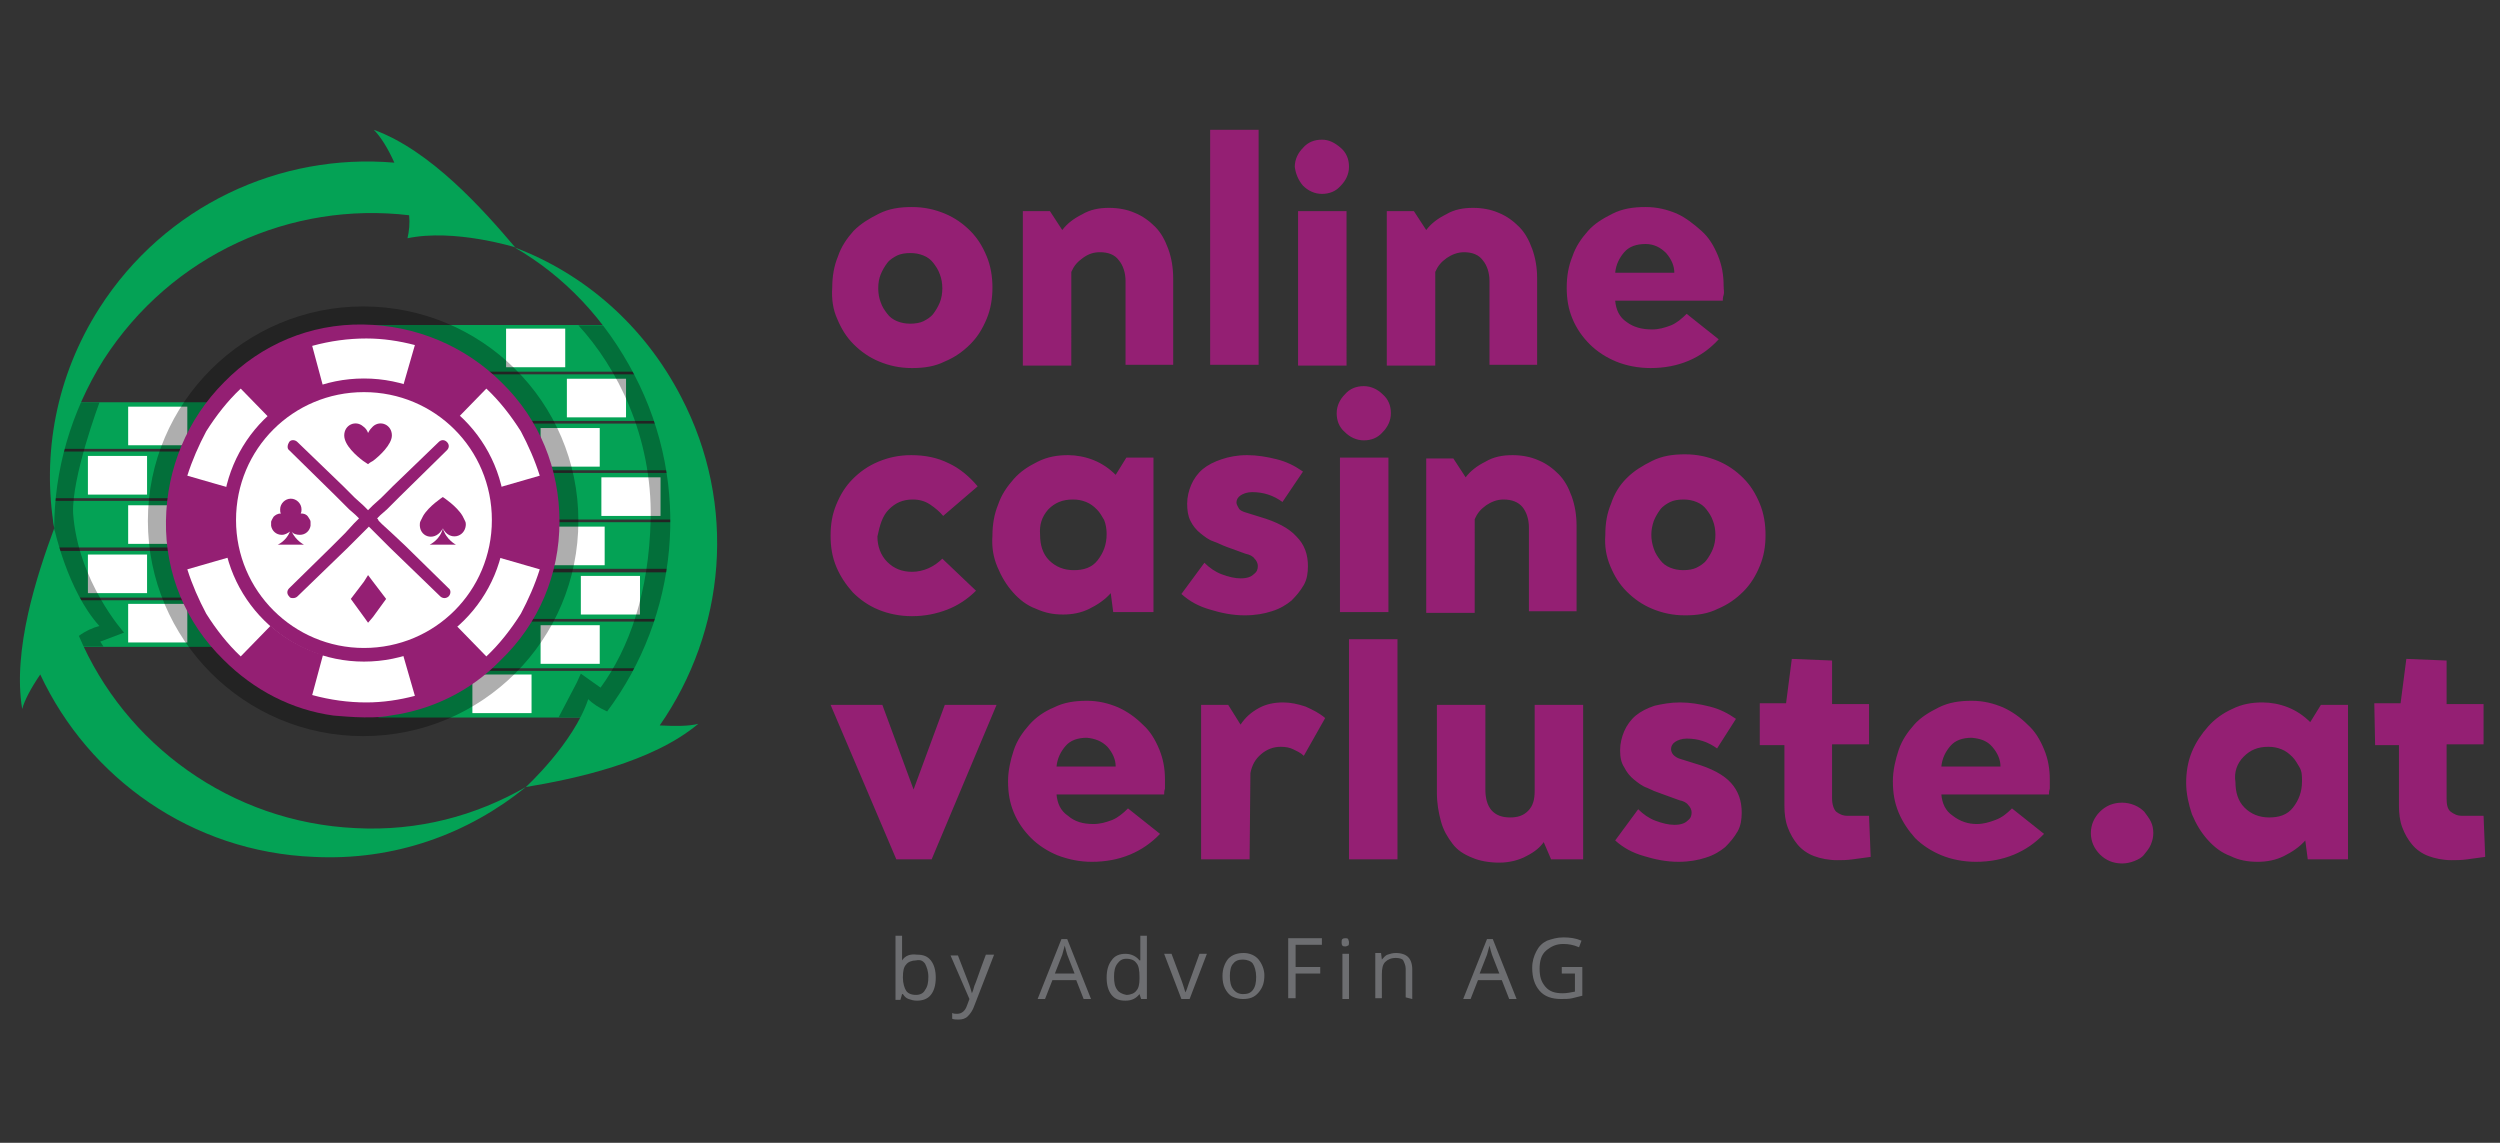 <?xml version="1.0" encoding="utf-8"?>
<!-- Generator: Adobe Illustrator 25.4.1, SVG Export Plug-In . SVG Version: 6.00 Build 0)  -->
<svg version="1.1" id="Layer_1" xmlns="http://www.w3.org/2000/svg" xmlns:xlink="http://www.w3.org/1999/xlink" x="0px" y="0px"
	 viewBox="0 0 304.3 139.1" style="enable-background:new 0 0 304.3 139.1;" xml:space="preserve">
<rect x="0" y="0" width="304.3" height="139.1" fill="#333333" stroke="none"/>
<style type="text/css">
	.st0{clip-path:url(#SVGID_00000101821546247899730580000006417020647028689288_);}
	.st1{clip-path:url(#SVGID_00000060017353357912781970000010053676568638869430_);fill:#6D6E71;}
	.st2{clip-path:url(#SVGID_00000100344363558062627250000013647528090103863209_);fill:#941F73;}
	.st3{clip-path:url(#SVGID_00000039134526197789254760000016565950237540573618_);fill:#941F73;}
	.st4{clip-path:url(#SVGID_00000178915303828276674940000005023997758856730770_);fill:#941F73;}
	.st5{clip-path:url(#SVGID_00000026135426165711068820000006319807026543068571_);fill:#04A255;}
	.st6{clip-path:url(#SVGID_00000118383778748729008220000008226391107587142530_);}
	.st7{clip-path:url(#SVGID_00000041982525718225605740000010596538101625236414_);fill:none;stroke:#04A255;stroke-width:1.076;}
	.st8{clip-path:url(#SVGID_00000119102550447862132760000002221452429577143202_);fill:#04A255;}
	.st9{clip-path:url(#SVGID_00000102523015580666072880000003554849044862300804_);}
	.st10{clip-path:url(#SVGID_00000090982802205193975140000010069964312438818180_);fill:none;stroke:#04A255;stroke-width:1.076;}
	.st11{clip-path:url(#SVGID_00000030488420491958200130000012754394479606984340_);fill:#04A255;}
	.st12{clip-path:url(#SVGID_00000072238818029751880040000007027277112342003584_);}
	.st13{clip-path:url(#SVGID_00000169519465960808972410000011473628567123729852_);fill:none;stroke:#04A255;stroke-width:1.076;}
	.st14{clip-path:url(#SVGID_00000034800334524079518670000005204743995129875630_);fill:#04A255;}
	.st15{clip-path:url(#SVGID_00000176012094563815495080000010193317447139702149_);}
	.st16{clip-path:url(#SVGID_00000140007394042118073710000015448342792430715278_);fill:none;stroke:#04A255;stroke-width:1.076;}
	.st17{clip-path:url(#SVGID_00000136386862475303404320000008481849220226971053_);fill:#04A255;}
	.st18{clip-path:url(#SVGID_00000005949480072211737490000008763101155216530598_);}
	.st19{clip-path:url(#SVGID_00000157298461910148640620000000606151158112905344_);fill:none;stroke:#04A255;stroke-width:1.076;}
	.st20{clip-path:url(#SVGID_00000042004966365337869230000001290480879149445563_);fill:#04A255;}
	.st21{clip-path:url(#SVGID_00000144316747314189047390000007674950360327466389_);}
	.st22{clip-path:url(#SVGID_00000139273113075470026760000004274571816112615609_);fill:none;stroke:#04A255;stroke-width:1.076;}
	.st23{clip-path:url(#SVGID_00000000926094919870604680000014023844039706913959_);fill:#04A255;}
	.st24{clip-path:url(#SVGID_00000001652451057105815300000001716229586551063742_);}
	.st25{clip-path:url(#SVGID_00000078024620640447300020000017533538869856885652_);fill:none;stroke:#04A255;stroke-width:1.076;}
	.st26{clip-path:url(#SVGID_00000020364656306285188640000003424734079157318566_);fill:#04A255;}
	.st27{clip-path:url(#SVGID_00000043425612669724231630000003422115079718616463_);}
	.st28{clip-path:url(#SVGID_00000128466935265198881360000016734891147979652535_);fill:none;stroke:#04A255;stroke-width:1.076;}
	.st29{clip-path:url(#SVGID_00000039847747554459659030000009295756656701357225_);fill:#FFFFFF;}
	.st30{clip-path:url(#SVGID_00000091729310736085475830000003108346838506334395_);fill:#FFFFFF;}
	.st31{clip-path:url(#SVGID_00000034091491376502212850000004639654727332875168_);fill:#FFFFFF;}
	.st32{clip-path:url(#SVGID_00000147933484078913215950000013142775676883079098_);fill:#FFFFFF;}
	.st33{clip-path:url(#SVGID_00000023966760479423802540000010264946260148759224_);fill:#FFFFFF;}
	.st34{clip-path:url(#SVGID_00000152256566063021256680000001903658453122376362_);fill:#FFFFFF;}
	.st35{clip-path:url(#SVGID_00000071540214653348245450000012394005413871467927_);fill:#FFFFFF;}
	.st36{clip-path:url(#SVGID_00000108309115816404651750000016090911220116121995_);fill:#FFFFFF;}
	.st37{clip-path:url(#SVGID_00000081622866936269104540000005745235484921051832_);fill:#FFFFFF;}
	.st38{clip-path:url(#SVGID_00000153695921802377080400000013838485236315410362_);fill:#FFFFFF;}
	.st39{clip-path:url(#SVGID_00000078028589919477489040000013022013099856420030_);}
	.st40{clip-path:url(#SVGID_00000013168894877066273740000002130144768191746724_);fill:#FFFFFF;}
	.st41{clip-path:url(#SVGID_00000166645934764178636780000013831748078462367124_);fill:#FFFFFF;}
	.st42{clip-path:url(#SVGID_00000093865700045037102290000001232614558607687824_);fill:#FFFFFF;}
	.st43{clip-path:url(#SVGID_00000150083937092465133360000000484852806936597656_);fill:#FFFFFF;}
	.st44{clip-path:url(#SVGID_00000043424835542614358790000002286854440978471074_);}
	.st45{clip-path:url(#SVGID_00000162315442253704048280000005819163248939044233_);fill:#04A255;}
	.st46{clip-path:url(#SVGID_00000089556388205388428030000005816748807260622478_);fill:none;stroke:#04A255;stroke-width:1.076;}
	.st47{clip-path:url(#SVGID_00000103237427391596895230000018002163776938754221_);fill:#04A255;}
	.st48{clip-path:url(#SVGID_00000042000672721131437030000016171716775910599569_);fill:none;stroke:#04A255;stroke-width:1.076;}
	.st49{clip-path:url(#SVGID_00000158011782810550448920000006778005118772371878_);fill:#04A255;}
	.st50{clip-path:url(#SVGID_00000071559364771136824580000014557657818429753016_);fill:none;stroke:#04A255;stroke-width:1.076;}
	.st51{clip-path:url(#SVGID_00000130624833123502424630000014061811146936422838_);fill:#04A255;}
	.st52{clip-path:url(#SVGID_00000001659896874231645500000006651624936938389939_);fill:none;stroke:#04A255;stroke-width:1.076;}
	.st53{clip-path:url(#SVGID_00000088834319467074842310000002081921424750210950_);fill:#04A255;}
	.st54{clip-path:url(#SVGID_00000147912706324137584560000010351332521921219472_);fill:none;stroke:#04A255;stroke-width:1.076;}
	.st55{clip-path:url(#SVGID_00000038398720628888559390000014065675790237769382_);fill:#FFFFFF;}
	.st56{clip-path:url(#SVGID_00000153684300260647736970000003464630127045466245_);fill:#FFFFFF;}
	.st57{clip-path:url(#SVGID_00000094600064937298735650000012985448541251918511_);fill:#FFFFFF;}
	.st58{clip-path:url(#SVGID_00000111161921624188332600000009241926062043428257_);fill:#FFFFFF;}
	.st59{clip-path:url(#SVGID_00000119830917293060522690000016105027519066782861_);fill:#FFFFFF;}
	.st60{clip-path:url(#SVGID_00000137118454391304114570000007208988081631868333_);fill:#FFFFFF;}
	.st61{clip-path:url(#SVGID_00000082360469475799374380000009934987534215378618_);fill:#FFFFFF;}
	.st62{clip-path:url(#SVGID_00000141438563642771472200000005321429549505047706_);fill:#FFFFFF;}
	.st63{clip-path:url(#SVGID_00000050625679196044420710000013324796625763459987_);fill:#FFFFFF;}
	.st64{clip-path:url(#SVGID_00000135683050500206669020000002264967546738559875_);fill:#FFFFFF;}
	.st65{clip-path:url(#SVGID_00000068646163344937882260000012409414077455799225_);}
	.st66{opacity:0.32;clip-path:url(#SVGID_00000172418915720691192810000001977056388976317337_);}
	.st67{clip-path:url(#SVGID_00000071533311201497255880000003375909748280049596_);}
	.st68{opacity:0.32;clip-path:url(#SVGID_00000036942686558496423080000003158103957814100370_);}
	.st69{clip-path:url(#SVGID_00000049913807480951436950000003102587323077057699_);}
	.st70{clip-path:url(#SVGID_00000149363032078159607070000001680101724226763429_);fill:#04A255;}
	.st71{opacity:0.32;clip-path:url(#SVGID_00000130605460916854058230000005340732502961110923_);}
	.st72{clip-path:url(#SVGID_00000075150324812343815480000005024812857577263760_);}
	.st73{clip-path:url(#SVGID_00000053507489988724488690000006919434755263617671_);fill:#FFFFFF;}
	.st74{clip-path:url(#SVGID_00000133493948767324472590000003820699741253335477_);fill:#941F73;}
	.st75{clip-path:url(#SVGID_00000062193410494188501990000002081035730740489141_);fill:#FFFFFF;}
	.st76{clip-path:url(#SVGID_00000137813547480829616480000015497562244538866610_);fill:#FFFFFF;}
	.st77{clip-path:url(#SVGID_00000110450583283141281790000017318263871223075490_);fill:#FFFFFF;}
	.st78{clip-path:url(#SVGID_00000016766919165832672580000016307901539465122961_);fill:#FFFFFF;}
	.st79{clip-path:url(#SVGID_00000021089807303535079740000000443153780032108932_);fill:#FFFFFF;}
	.st80{clip-path:url(#SVGID_00000115485813961641310870000005982657021874102938_);fill:#FFFFFF;}
	.st81{clip-path:url(#SVGID_00000011018951516766315430000009511663068244828072_);fill:none;stroke:#941F73;stroke-width:1.659;}
	.st82{clip-path:url(#SVGID_00000042703181118509008380000006304799394045643424_);fill:#941F73;}
	.st83{clip-path:url(#SVGID_00000055708199621776887730000014694262045859553677_);fill:#941F73;}
	.st84{clip-path:url(#SVGID_00000010291360675833600400000010230130226160325298_);fill:#941F73;}
	.st85{clip-path:url(#SVGID_00000183935952438312507800000006652241960938108343_);}
	.st86{clip-path:url(#SVGID_00000109745443688494308760000016153249353943340990_);fill:#941F73;}
	.st87{clip-path:url(#SVGID_00000103958228367997164160000016269796530034856333_);fill:#941F73;}
</style>
<g>
	<g>
		<g>
			<defs>
				<rect id="SVGID_1_" x="-24.7" y="-12.1" width="354.3" height="155.9"/>
			</defs>
			<clipPath id="SVGID_00000008833087881112426010000011192300640510202516_">
				<use xlink:href="#SVGID_1_"  style="overflow:visible;"/>
			</clipPath>
			<g style="clip-path:url(#SVGID_00000008833087881112426010000011192300640510202516_);">
				<g>
					<g>
						<defs>
							<rect id="SVGID_00000065761580935104611020000015281279383193935787_" x="-24.7" y="-12.1" width="354.3" height="155.9"/>
						</defs>
						<clipPath id="SVGID_00000124154684551676827400000004634791074777387916_">
							<use xlink:href="#SVGID_00000065761580935104611020000015281279383193935787_"  style="overflow:visible;"/>
						</clipPath>
						<path style="clip-path:url(#SVGID_00000124154684551676827400000004634791074777387916_);fill:#6D6E71;" d="M190.1,118.5h1.6
							v2.2c-0.5,0.1-1,0.2-1.5,0.2c-0.9,0-1.6-0.2-2.1-0.8s-0.7-1.2-0.7-2.2c0-0.9,0.2-1.7,0.8-2.2s1.2-0.8,2.1-0.8
							c0.6,0,1.2,0.1,1.9,0.4l0.3-0.8c-0.7-0.3-1.4-0.4-2.2-0.4s-1.4,0.2-2,0.4c-0.6,0.3-1,0.7-1.3,1.3c-0.3,0.6-0.5,1.2-0.5,2
							c0,1.2,0.3,2.1,0.9,2.8c0.6,0.7,1.5,1,2.6,1c0.5,0,1,0,1.4-0.1s0.8-0.2,1.2-0.3v-3.5h-2.5V118.5L190.1,118.5z M180.1,118.5
							l0.9-2.3c0.1-0.4,0.2-0.7,0.3-1.1c0.1,0.4,0.2,0.8,0.3,1.1l0.9,2.3H180.1z M184.6,121.6l-2.9-7.3H181l-2.9,7.3h0.9l0.9-2.3
							h2.9l0.9,2.3H184.6z M171.9,121.6V118c0-0.7-0.2-1.2-0.5-1.5s-0.8-0.5-1.5-0.5c-0.4,0-0.7,0.1-1,0.2s-0.5,0.4-0.7,0.6l0,0
							l-0.1-0.8h-0.7v5.5h0.8v-2.9c0-0.7,0.1-1.2,0.4-1.5c0.3-0.3,0.7-0.5,1.3-0.5c0.4,0,0.8,0.1,0.9,0.3s0.3,0.6,0.3,1v3.5
							L171.9,121.6L171.9,121.6z M163.4,115.1c0.1,0.1,0.2,0.1,0.4,0.1c0.1,0,0.2-0.1,0.3-0.1c0.1-0.1,0.1-0.2,0.1-0.4
							c0-0.2-0.1-0.3-0.1-0.4c-0.1-0.1-0.2-0.1-0.3-0.1s-0.3,0-0.4,0.1c-0.1,0.1-0.1,0.2-0.1,0.4C163.3,114.8,163.3,115,163.4,115.1
							 M164.2,116.1h-0.8v5.5h0.8V116.1z M157.7,118.5h3v-0.8h-3V115h3.2v-0.8h-4.1v7.3h0.9L157.7,118.5L157.7,118.5z M150.1,117.3
							c0.3-0.4,0.7-0.5,1.2-0.5s1,0.2,1.2,0.5s0.4,0.9,0.4,1.6s-0.1,1.2-0.4,1.6c-0.3,0.4-0.7,0.5-1.2,0.5s-0.9-0.2-1.2-0.6
							s-0.4-0.9-0.4-1.6C149.7,118.2,149.8,117.6,150.1,117.3 M153.2,116.8c-0.4-0.5-1.1-0.8-1.8-0.8c-0.8,0-1.4,0.2-1.9,0.7
							c-0.4,0.5-0.7,1.2-0.7,2.1c0,0.6,0.1,1.1,0.3,1.5s0.5,0.8,0.9,1s0.8,0.3,1.3,0.3c0.8,0,1.4-0.2,1.9-0.8s0.7-1.2,0.7-2.1
							C153.9,118,153.6,117.3,153.2,116.8 M144.8,121.6l2.1-5.5H146c-0.7,1.9-1.1,3.1-1.3,3.6c-0.2,0.6-0.3,0.9-0.4,1.1l0,0
							c-0.1-0.2-0.2-0.7-0.5-1.5l-1.2-3.2h-0.9l2.1,5.5H144.8L144.8,121.6z M136,120.5c-0.3-0.4-0.4-0.9-0.4-1.6s0.1-1.2,0.4-1.6
							s0.6-0.6,1.1-0.6c0.6,0,1,0.2,1.2,0.5c0.3,0.3,0.4,0.9,0.4,1.7v0.2c0,0.7-0.1,1.2-0.4,1.5c-0.2,0.3-0.7,0.5-1.2,0.5
							C136.6,121,136.2,120.8,136,120.5 M138.9,121.6h0.7v-7.7h-0.8v2.2v0.4v0.4h-0.1c-0.4-0.5-1-0.8-1.7-0.8s-1.3,0.2-1.7,0.8
							c-0.4,0.5-0.6,1.2-0.6,2.1s0.2,1.6,0.6,2.1c0.4,0.5,0.9,0.7,1.7,0.7s1.3-0.3,1.7-0.8l0,0L138.9,121.6z M128.4,118.5l0.9-2.3
							c0.1-0.4,0.2-0.7,0.3-1.1c0.1,0.4,0.2,0.8,0.3,1.1l0.9,2.3H128.4z M132.8,121.6l-2.9-7.3h-0.7l-2.9,7.3h0.9l0.9-2.3h2.9
							l0.9,2.3H132.8z M118,121.6l-0.3,0.8c-0.2,0.6-0.6,1-1.2,1c-0.2,0-0.4,0-0.6-0.1v0.7c0.2,0.1,0.5,0.1,0.8,0.1
							c0.4,0,0.8-0.1,1.1-0.4s0.6-0.7,0.8-1.3l2.4-6.2h-1c-0.8,2.1-1.2,3.4-1.4,3.8c-0.1,0.4-0.2,0.7-0.3,0.9l0,0
							c-0.1-0.3-0.2-0.8-0.5-1.5l-1.2-3.1h-0.9L118,121.6z M112.6,117.3c0.2,0.4,0.4,0.9,0.4,1.6s-0.1,1.2-0.4,1.6
							c-0.2,0.4-0.6,0.6-1.1,0.6c-0.6,0-1-0.2-1.2-0.5s-0.4-0.9-0.4-1.6c0-0.8,0.1-1.3,0.4-1.6c0.2-0.3,0.7-0.5,1.2-0.5
							C112,116.8,112.3,116.9,112.6,117.3 M109.8,116.9L109.8,116.9c0-0.3,0-0.7,0-1.1v-1.9H109v7.8h0.6l0.2-0.7h0.1
							c0.2,0.3,0.4,0.5,0.7,0.6c0.3,0.1,0.6,0.2,1,0.2c0.7,0,1.3-0.2,1.7-0.7c0.4-0.5,0.6-1.2,0.6-2.1s-0.2-1.6-0.6-2.1
							s-0.9-0.7-1.7-0.7C110.8,116.1,110.2,116.3,109.8,116.9"/>
					</g>
				</g>
				<g>
					<g>
						<defs>
							<rect id="SVGID_00000034069525498260769110000009026617734283764355_" x="-24.7" y="-12.1" width="354.3" height="155.9"/>
						</defs>
						<clipPath id="SVGID_00000103945772003555999150000008976765680583976085_">
							<use xlink:href="#SVGID_00000034069525498260769110000009026617734283764355_"  style="overflow:visible;"/>
						</clipPath>
						<path style="clip-path:url(#SVGID_00000103945772003555999150000008976765680583976085_);fill:#941F73;" d="M289.1,90.7h2.9
							v7.4c0,0.9,0.1,1.8,0.4,2.6c0.3,0.8,0.7,1.5,1.2,2.1s1.2,1.1,2,1.4s1.8,0.5,2.8,0.5c0.6,0,1.2,0,1.9-0.1s1.4-0.2,2.2-0.3
							l-0.2-5h-2.6c-0.6,0-1-0.2-1.4-0.5s-0.5-0.9-0.5-1.6v-6.6h4.5v-4.9h-4.5v-5.3l-4.9-0.2l-0.7,5.4H289L289.1,90.7L289.1,90.7z
							 M273.1,92.1c0.8-0.8,1.7-1.2,3-1.2c0.6,0,1.1,0.1,1.6,0.3c0.5,0.2,0.9,0.5,1.3,0.9s0.6,0.8,0.9,1.3s0.3,1.1,0.3,1.7
							c0,1.3-0.4,2.3-1.1,3.2s-1.7,1.2-2.9,1.2c-1.2,0-2.2-0.4-3-1.2s-1.1-1.9-1.1-3.1C271.9,94,272.3,92.9,273.1,92.1 M266.8,99.1
							c0.5,1.2,1.1,2.2,1.9,3.1s1.7,1.6,2.8,2c1,0.5,2.1,0.7,3.3,0.7c1.1,0,2.2-0.2,3.2-0.7s1.9-1.1,2.6-1.9l0.3,2.3h4.9V85.8h-3.3
							l-1.3,2.1c-0.8-0.8-1.7-1.4-2.7-1.8s-2.1-0.6-3.1-0.6c-1.3,0-2.5,0.2-3.7,0.8c-1.1,0.5-2.1,1.2-2.9,2.1s-1.5,1.9-2,3.1
							s-0.7,2.5-0.7,3.8C266.1,96.6,266.4,97.9,266.8,99.1 M255.6,104c0.7,0.7,1.6,1.1,2.7,1.1c0.5,0,1-0.1,1.5-0.3
							c0.5-0.2,0.9-0.4,1.2-0.8s0.6-0.7,0.8-1.2c0.2-0.5,0.3-0.9,0.3-1.4s-0.1-1-0.3-1.4c-0.2-0.4-0.5-0.8-0.8-1.2
							c-0.3-0.3-0.7-0.6-1.2-0.8s-1-0.3-1.5-0.3c-1.1,0-2,0.4-2.7,1.1s-1.1,1.6-1.1,2.6S254.9,103.3,255.6,104 M237.7,99.3
							c-0.9-0.6-1.3-1.5-1.4-2.6h13.1c0-0.2,0-0.4,0.1-0.7c0-0.3,0-0.6,0-1.1c0-1.3-0.2-2.5-0.7-3.7s-1.1-2.2-2-3
							c-0.9-0.9-1.9-1.6-3-2.1c-1.2-0.5-2.4-0.8-3.8-0.8c-1.5,0-2.8,0.2-4,0.8s-2.2,1.2-3,2.1s-1.5,1.9-1.9,3.1s-0.7,2.5-0.7,3.8
							c0,1.4,0.2,2.6,0.7,3.8c0.5,1.2,1.2,2.2,2,3.1c0.9,0.9,2,1.6,3.2,2.1s2.7,0.8,4.2,0.8c3.4,0,6.2-1.2,8.3-3.4l-3.9-3.1
							c-0.6,0.6-1.2,1.1-2,1.4s-1.5,0.5-2.3,0.5C239.6,100.3,238.6,100,237.7,99.3 M242.5,90.9c0.6,0.7,1,1.5,1,2.4h-7.2
							c0.1-1,0.5-1.8,1.1-2.5s1.5-1,2.6-1C241.1,89.9,241.9,90.2,242.5,90.9 M214.3,90.7h2.9v7.4c0,0.9,0.1,1.8,0.4,2.6
							c0.3,0.8,0.7,1.5,1.2,2.1s1.2,1.1,2,1.4s1.8,0.5,2.8,0.5c0.6,0,1.2,0,1.9-0.1s1.4-0.2,2.2-0.3l-0.2-5h-2.6
							c-0.6,0-1-0.2-1.4-0.5c-0.3-0.3-0.5-0.9-0.5-1.6v-6.6h4.5v-4.9H223v-5.3l-4.9-0.2l-0.7,5.4h-3.2v5.1H214.3z M211.3,87.5
							c-1-0.7-2-1.2-3.2-1.5s-2.4-0.5-3.6-0.5c-1.2,0-2.2,0.2-3.1,0.4c-0.9,0.3-1.7,0.7-2.3,1.2s-1.1,1.2-1.4,1.9s-0.5,1.5-0.5,2.3
							s0.1,1.5,0.5,2.1c0.3,0.6,0.7,1.1,1.2,1.5s1,0.8,1.6,1c0.6,0.3,1.1,0.5,1.7,0.7l2.2,0.8c0.5,0.1,0.9,0.3,1.1,0.6
							c0.2,0.2,0.4,0.5,0.4,0.9s-0.1,0.7-0.5,1c-0.3,0.3-0.8,0.5-1.6,0.5c-0.7,0-1.5-0.2-2.3-0.5s-1.5-0.8-2.1-1.4l-2.8,3.8
							c1,0.9,2.1,1.5,3.5,1.9c1.3,0.4,2.7,0.7,4.2,0.7c1.3,0,2.4-0.2,3.3-0.5c1-0.3,1.8-0.8,2.4-1.3c0.6-0.6,1.1-1.2,1.5-1.9
							s0.5-1.5,0.5-2.3c0-1.4-0.4-2.6-1.3-3.6c-0.9-1-2.4-1.8-4.5-2.4l-1.6-0.5c-0.4-0.1-0.7-0.3-0.9-0.5s-0.3-0.5-0.3-0.7
							c0-0.4,0.2-0.7,0.5-0.9c0.3-0.2,0.8-0.4,1.4-0.4c1.4,0,2.6,0.4,3.7,1.2L211.3,87.5z M186.8,96.3c0,1-0.2,1.8-0.8,2.4
							s-1.3,0.8-2.2,0.8c-2,0-3-1.2-3-3.4V85.8h-5.9v10.7c0,1.3,0.2,2.4,0.5,3.5s0.8,1.9,1.4,2.7s1.4,1.3,2.4,1.7
							c0.9,0.4,2.1,0.6,3.3,0.6s2.4-0.3,3.3-0.8c1-0.5,1.7-1.1,2.1-1.7l0.9,2.1h3.9V85.8h-5.9V96.3L186.8,96.3z M170.1,77.8h-5.9
							v26.8h5.9V77.8z M152.2,94.1c0.2-1,0.6-1.7,1.3-2.3c0.7-0.6,1.5-0.9,2.4-0.9c0.6,0,1.1,0.1,1.5,0.3c0.4,0.2,0.9,0.4,1.3,0.8
							l2.6-4.6c-0.7-0.6-1.5-1-2.4-1.4c-0.9-0.3-1.8-0.5-2.7-0.5c-1.1,0-2.1,0.2-3,0.7s-1.6,1.1-2.2,2l-1.5-2.4h-3.3v18.8h5.9
							L152.2,94.1L152.2,94.1z M130,99.3c-0.9-0.6-1.3-1.5-1.4-2.6h13.1c0-0.2,0-0.4,0.1-0.7c0-0.3,0-0.6,0-1.1
							c0-1.3-0.2-2.5-0.7-3.7s-1.1-2.2-2-3c-0.9-0.9-1.9-1.6-3-2.1c-1.2-0.5-2.4-0.8-3.8-0.8c-1.5,0-2.8,0.2-4,0.8
							c-1.2,0.5-2.2,1.2-3,2.1s-1.5,1.9-1.9,3.1s-0.7,2.5-0.7,3.8c0,1.4,0.2,2.6,0.7,3.8s1.2,2.2,2.1,3.1s2,1.6,3.2,2.1
							c1.3,0.5,2.7,0.8,4.2,0.8c3.4,0,6.2-1.2,8.3-3.4l-3.9-3.1c-0.6,0.6-1.2,1.1-1.9,1.4c-0.8,0.3-1.5,0.5-2.3,0.5
							C131.8,100.3,130.8,100,130,99.3 M134.8,90.9c0.6,0.7,1,1.5,1,2.4h-7.2c0.1-1,0.5-1.8,1.1-2.5s1.5-1,2.6-1
							C133.3,89.9,134.1,90.2,134.8,90.9 M109.1,104.6h4.3l7.9-18.8H115l-3.8,10.3l-3.8-10.3h-6.3L109.1,104.6z"/>
					</g>
				</g>
				<g>
					<g>
						<defs>
							<rect id="SVGID_00000173865663747138905000000009907546861618257317_" x="-24.7" y="-12.1" width="354.3" height="155.9"/>
						</defs>
						<clipPath id="SVGID_00000045579095606166888330000011354345748886290819_">
							<use xlink:href="#SVGID_00000173865663747138905000000009907546861618257317_"  style="overflow:visible;"/>
						</clipPath>
						<path style="clip-path:url(#SVGID_00000045579095606166888330000011354345748886290819_);fill:#941F73;" d="M201.3,63.4
							c0.2-0.5,0.5-1,0.8-1.4s0.8-0.7,1.2-0.9s1-0.3,1.6-0.3s1.1,0.1,1.6,0.3s0.9,0.5,1.2,0.9s0.6,0.8,0.8,1.4
							c0.2,0.5,0.3,1.1,0.3,1.7c0,0.6-0.1,1.2-0.3,1.7s-0.5,1-0.8,1.4s-0.8,0.7-1.2,0.9c-0.4,0.2-1,0.3-1.6,0.3s-1.1-0.1-1.6-0.3
							c-0.5-0.2-0.9-0.5-1.2-0.9s-0.6-0.8-0.8-1.4c-0.2-0.6-0.3-1.1-0.3-1.7C201,64.5,201.1,64,201.3,63.4 M196,68.9
							c0.5,1.2,1.1,2.2,2,3.1s1.9,1.6,3.1,2.1c1.2,0.5,2.5,0.8,4,0.8s2.8-0.2,4-0.8c1.2-0.5,2.2-1.2,3.1-2.1c0.9-0.9,1.5-1.9,2-3.1
							s0.7-2.4,0.7-3.8c0-1.3-0.2-2.6-0.7-3.8s-1.1-2.2-2-3.1c-0.9-0.9-1.9-1.6-3.1-2.1c-1.2-0.5-2.5-0.8-4-0.8s-2.8,0.2-4,0.8
							s-2.2,1.2-3.1,2.1c-0.9,0.9-1.5,1.9-1.9,3.1c-0.5,1.2-0.7,2.4-0.7,3.8C195.3,66.5,195.5,67.7,196,68.9 M179.5,63.2
							c0.3-0.7,0.7-1.2,1.4-1.7c0.6-0.4,1.3-0.7,2.1-0.7c1,0,1.8,0.3,2.3,0.9c0.5,0.6,0.8,1.5,0.8,2.5v10.2h5.8V64
							c0-1.3-0.2-2.5-0.6-3.6s-0.9-2-1.6-2.7c-0.7-0.7-1.5-1.3-2.5-1.7c-0.9-0.4-2-0.6-3.1-0.6c-1.2,0-2.3,0.2-3.3,0.8
							c-1,0.5-1.8,1.1-2.4,1.9l-1.5-2.3h-3.3v18.8h5.9L179.5,63.2L179.5,63.2z M163.7,52.6c0.6,0.6,1.4,1,2.3,1s1.7-0.3,2.3-1
							c0.6-0.6,1-1.4,1-2.3c0-0.9-0.3-1.7-1-2.3c-0.6-0.6-1.4-1-2.3-1s-1.7,0.3-2.3,1c-0.6,0.6-1,1.4-1,2.3S163,52,163.7,52.6
							 M169,55.7h-5.9v18.8h5.9V55.7z M158.6,57.4c-1-0.7-2-1.2-3.2-1.5s-2.4-0.5-3.6-0.5c-1.2,0-2.2,0.2-3.1,0.5
							c-0.9,0.3-1.7,0.7-2.3,1.2s-1.1,1.2-1.4,1.9s-0.5,1.5-0.5,2.3s0.1,1.5,0.4,2.1s0.7,1.1,1.2,1.5s1,0.8,1.6,1
							c0.6,0.2,1.1,0.5,1.7,0.7l2.2,0.8c0.5,0.1,0.9,0.3,1.1,0.6c0.2,0.2,0.4,0.5,0.4,0.9s-0.1,0.7-0.5,1c-0.3,0.3-0.8,0.5-1.6,0.5
							c-0.7,0-1.5-0.2-2.3-0.5c-0.8-0.3-1.5-0.8-2.1-1.4l-2.8,3.8c1,0.9,2.1,1.5,3.5,1.9c1.3,0.4,2.7,0.7,4.2,0.7
							c1.3,0,2.4-0.2,3.3-0.5c1-0.3,1.8-0.8,2.4-1.3c0.6-0.6,1.1-1.2,1.5-1.9c0.4-0.7,0.5-1.5,0.5-2.3c0-1.4-0.4-2.6-1.4-3.6
							c-0.9-1-2.4-1.8-4.5-2.4l-1.6-0.5c-0.4-0.1-0.8-0.3-0.9-0.5s-0.3-0.5-0.3-0.7c0-0.4,0.2-0.7,0.5-0.9s0.8-0.4,1.4-0.4
							c1.4,0,2.6,0.4,3.7,1.2L158.6,57.4z M127.6,62c0.8-0.8,1.7-1.2,3-1.2c0.6,0,1.1,0.1,1.6,0.3s0.9,0.5,1.3,0.9
							c0.4,0.4,0.6,0.8,0.9,1.3c0.2,0.5,0.3,1.1,0.3,1.7c0,1.3-0.4,2.3-1.1,3.2s-1.7,1.2-2.9,1.2s-2.2-0.4-3-1.2
							c-0.8-0.8-1.1-1.9-1.1-3.1C126.5,63.9,126.8,62.9,127.6,62 M121.4,69c0.5,1.2,1.1,2.2,1.9,3.1s1.7,1.6,2.8,2
							c1.1,0.5,2.1,0.7,3.3,0.7c1.1,0,2.2-0.2,3.2-0.7s1.9-1.1,2.6-1.9l0.3,2.3h4.9V55.7h-3.3l-1.3,2.1c-0.8-0.8-1.7-1.4-2.7-1.8
							c-1-0.4-2.1-0.6-3.1-0.6c-1.3,0-2.5,0.2-3.7,0.8s-2.1,1.2-2.9,2.1c-0.8,0.9-1.5,1.9-1.9,3.1c-0.5,1.2-0.7,2.5-0.7,3.8
							C120.7,66.6,120.9,67.8,121.4,69 M108.2,62c0.8-0.8,1.7-1.2,2.9-1.2c0.8,0,1.5,0.2,2.1,0.6c0.6,0.4,1.2,0.9,1.6,1.4l4.2-3.6
							c-1-1.2-2.2-2.2-3.5-2.8c-1.4-0.7-2.9-1-4.6-1c-1.5,0-2.8,0.3-4,0.8s-2.2,1.2-3.1,2.1s-1.5,1.9-2,3.1
							c-0.5,1.2-0.7,2.4-0.7,3.8c0,1.4,0.2,2.6,0.7,3.8c0.5,1.2,1.2,2.2,2,3.1c0.9,0.9,1.9,1.6,3.1,2.1s2.6,0.8,4.1,0.8
							c1.6,0,3-0.3,4.3-0.8s2.5-1.3,3.5-2.3l-4.1-3.9c-1,1-2.3,1.6-3.7,1.6c-1.2,0-2.2-0.4-3-1.2c-0.8-0.8-1.2-1.9-1.2-3.1
							C107.1,63.9,107.4,62.8,108.2,62"/>
					</g>
				</g>
				<g>
					<g>
						<defs>
							<rect id="SVGID_00000114056767832742454600000001454103382807700100_" x="-24.7" y="-12.1" width="354.3" height="155.9"/>
						</defs>
						<clipPath id="SVGID_00000165232096795142634010000018126933423287601323_">
							<use xlink:href="#SVGID_00000114056767832742454600000001454103382807700100_"  style="overflow:visible;"/>
						</clipPath>
						<path style="clip-path:url(#SVGID_00000165232096795142634010000018126933423287601323_);fill:#941F73;" d="M198,39.2
							c-0.9-0.6-1.3-1.5-1.4-2.6h13.1c0-0.2,0-0.4,0.1-0.7c0.1-0.3,0-0.6,0-1.1c0-1.3-0.2-2.5-0.7-3.7c-0.5-1.2-1.1-2.2-2-3
							c-0.9-0.8-1.9-1.6-3-2.1c-1.2-0.5-2.4-0.8-3.8-0.8c-1.5,0-2.8,0.2-4,0.8s-2.2,1.2-3,2.1s-1.5,1.9-1.9,3.1
							c-0.5,1.2-0.7,2.5-0.7,3.8c0,1.4,0.2,2.6,0.7,3.8c0.5,1.2,1.2,2.2,2.1,3.1c0.9,0.9,2,1.6,3.2,2.1s2.7,0.8,4.2,0.8
							c3.4,0,6.2-1.2,8.3-3.5l-3.9-3.1c-0.6,0.6-1.2,1.1-1.9,1.4c-0.8,0.3-1.5,0.5-2.3,0.5C199.8,40.1,198.8,39.8,198,39.2
							 M202.8,30.8c0.6,0.7,1,1.5,1,2.4h-7.2c0.1-1,0.5-1.8,1.1-2.5s1.5-1,2.6-1C201.3,29.7,202.1,30.1,202.8,30.8 M174.7,33.1
							c0.3-0.7,0.7-1.2,1.4-1.7c0.6-0.4,1.3-0.7,2.1-0.7c1,0,1.8,0.3,2.3,1c0.5,0.6,0.8,1.5,0.8,2.5v10.2h5.8V33.9
							c0-1.3-0.2-2.5-0.6-3.6c-0.4-1.1-0.9-2-1.6-2.7c-0.7-0.7-1.5-1.3-2.5-1.7c-0.9-0.4-2-0.6-3.1-0.6c-1.2,0-2.3,0.2-3.3,0.8
							c-1,0.5-1.8,1.1-2.4,1.9l-1.5-2.3h-3.3v18.8h5.9L174.7,33.1L174.7,33.1z M158.6,22.6c0.6,0.6,1.4,1,2.3,1s1.7-0.3,2.3-1
							c0.6-0.6,1-1.4,1-2.3s-0.3-1.7-1-2.3s-1.4-1-2.3-1s-1.7,0.3-2.3,1c-0.6,0.6-1,1.4-1,2.3C157.7,21.1,158,21.9,158.6,22.6
							 M163.9,25.7H158v18.8h5.9V25.7z M153.2,15.8h-5.9v28.6h5.9V15.8z M130.4,33.1c0.3-0.7,0.7-1.2,1.4-1.7s1.3-0.7,2.1-0.7
							c1,0,1.8,0.3,2.3,1c0.5,0.6,0.8,1.5,0.8,2.5v10.2h5.8V33.9c0-1.3-0.2-2.5-0.6-3.6c-0.4-1.1-0.9-2-1.6-2.7
							c-0.7-0.7-1.5-1.3-2.5-1.7c-0.9-0.4-2-0.6-3.1-0.6c-1.2,0-2.3,0.2-3.3,0.8c-1,0.5-1.8,1.1-2.4,1.9l-1.5-2.3h-3.3v18.8h5.9
							L130.4,33.1L130.4,33.1z M107.2,33.4c0.2-0.5,0.5-1,0.8-1.4c0.3-0.4,0.8-0.7,1.2-0.9s1-0.3,1.6-0.3s1.1,0.1,1.6,0.3
							s0.9,0.5,1.2,0.9c0.3,0.4,0.6,0.8,0.8,1.4c0.2,0.5,0.3,1.1,0.3,1.7c0,0.6-0.1,1.2-0.3,1.7c-0.2,0.5-0.5,1-0.8,1.4
							c-0.3,0.4-0.8,0.7-1.2,0.9c-0.4,0.2-1,0.3-1.6,0.3s-1.1-0.1-1.6-0.3c-0.5-0.2-0.9-0.5-1.2-0.9c-0.3-0.4-0.6-0.8-0.8-1.4
							c-0.2-0.5-0.3-1.1-0.3-1.7C106.9,34.4,107,33.9,107.2,33.4 M101.9,38.8c0.5,1.2,1.1,2.2,2,3.1c0.9,0.9,1.9,1.6,3.1,2.1
							s2.5,0.8,4,0.8s2.8-0.2,4-0.8c1.2-0.5,2.2-1.2,3.1-2.1c0.9-0.9,1.5-1.9,2-3.1s0.7-2.5,0.7-3.8s-0.2-2.6-0.7-3.8
							c-0.5-1.2-1.1-2.2-2-3.1c-0.9-0.9-1.9-1.6-3.1-2.1s-2.5-0.8-4-0.8s-2.8,0.2-4,0.8s-2.2,1.2-3.1,2.1c-0.8,0.9-1.5,1.9-1.9,3.1
							c-0.5,1.2-0.7,2.5-0.7,3.8C101.2,36.4,101.4,37.7,101.9,38.8"/>
					</g>
				</g>
			</g>
		</g>
	</g>
	<g>
		<g>
			<defs>
				<rect id="SVGID_00000114060487316447738040000015361238658694430903_" x="-24.7" y="-12.1" width="354.3" height="155.9"/>
			</defs>
			<clipPath id="SVGID_00000061453960032651204570000009013505898434364091_">
				<use xlink:href="#SVGID_00000114060487316447738040000015361238658694430903_"  style="overflow:visible;"/>
			</clipPath>
			<polygon style="clip-path:url(#SVGID_00000061453960032651204570000009013505898434364091_);fill:#04A255;" points="46.6,46.1 
				46.6,50.7 80.9,50.7 79.3,46.1 			"/>
		</g>
	</g>
	<g>
		<g>
			<defs>
				<rect id="SVGID_00000166667028334302891090000018230626772946368661_" x="-24.7" y="-12.1" width="354.3" height="155.9"/>
			</defs>
			<clipPath id="SVGID_00000027581310872110779530000003407162488385124757_">
				<use xlink:href="#SVGID_00000166667028334302891090000018230626772946368661_"  style="overflow:visible;"/>
			</clipPath>
			<g style="clip-path:url(#SVGID_00000027581310872110779530000003407162488385124757_);">
				<g>
					<g>
						<defs>
							<polygon id="SVGID_00000176724289538924359830000016071961514835123385_" points="36.8,24 34.8,90.7 35.2,101.7 40.9,102.8 
								48.4,102.2 57.5,99.3 62.6,96.6 64,95.8 64.4,95.5 74.7,89.7 79.8,84 84.8,67.6 83.8,59.5 78.8,44.7 74.1,38.5 69,34 
								66.1,32 63.6,30.7 62.5,30.2 57.7,26.7 49.6,23.1 40.8,22.7 							"/>
						</defs>
						<clipPath id="SVGID_00000181788986018592211460000000006624511750101383_">
							<use xlink:href="#SVGID_00000176724289538924359830000016071961514835123385_"  style="overflow:visible;"/>
						</clipPath>
						
							<rect x="46.6" y="46.1" style="clip-path:url(#SVGID_00000181788986018592211460000000006624511750101383_);fill:none;stroke:#04A255;stroke-width:1.076;" width="48" height="4.6"/>
					</g>
				</g>
			</g>
		</g>
	</g>
	<g>
		<g>
			<defs>
				<rect id="SVGID_00000068672866276393537010000009498645045962982024_" x="-24.7" y="-12.1" width="354.3" height="155.9"/>
			</defs>
			<clipPath id="SVGID_00000026859701003518623660000011416609967499322761_">
				<use xlink:href="#SVGID_00000068672866276393537010000009498645045962982024_"  style="overflow:visible;"/>
			</clipPath>
			<polygon style="clip-path:url(#SVGID_00000026859701003518623660000011416609967499322761_);fill:#04A255;" points="45.3,40.1 
				45.3,44.7 78.8,44.7 75.3,40.1 			"/>
		</g>
	</g>
	<g>
		<g>
			<defs>
				<rect id="SVGID_00000119099896173109716390000000544131595425545366_" x="-24.7" y="-12.1" width="354.3" height="155.9"/>
			</defs>
			<clipPath id="SVGID_00000070088966708252905970000000324023654616119457_">
				<use xlink:href="#SVGID_00000119099896173109716390000000544131595425545366_"  style="overflow:visible;"/>
			</clipPath>
			<g style="clip-path:url(#SVGID_00000070088966708252905970000000324023654616119457_);">
				<g>
					<g>
						<defs>
							<polygon id="SVGID_00000124140623990571231920000014913805296331503032_" points="36.8,24 34.8,90.7 35.2,101.7 40.9,102.8 
								48.4,102.2 57.5,99.3 62.6,96.6 64,95.8 64.4,95.5 74.7,89.7 79.8,84 84.8,67.6 83.8,59.5 78.8,44.7 74.1,38.5 69,34 
								66.1,32 63.6,30.7 62.5,30.2 57.7,26.7 49.6,23.1 40.8,22.7 							"/>
						</defs>
						<clipPath id="SVGID_00000166670881454773286280000007665411633622030469_">
							<use xlink:href="#SVGID_00000124140623990571231920000014913805296331503032_"  style="overflow:visible;"/>
						</clipPath>
						
							<rect x="45.3" y="40.1" style="clip-path:url(#SVGID_00000166670881454773286280000007665411633622030469_);fill:none;stroke:#04A255;stroke-width:1.076;" width="49.3" height="4.6"/>
					</g>
				</g>
			</g>
		</g>
	</g>
	<g>
		<g>
			<defs>
				<rect id="SVGID_00000015334404102001497570000016519090284857878462_" x="-24.7" y="-12.1" width="354.3" height="155.9"/>
			</defs>
			<clipPath id="SVGID_00000052090278468667390770000018002270573222893713_">
				<use xlink:href="#SVGID_00000015334404102001497570000016519090284857878462_"  style="overflow:visible;"/>
			</clipPath>
			<polygon style="clip-path:url(#SVGID_00000052090278468667390770000018002270573222893713_);fill:#04A255;" points="46.6,64.1 
				46.6,68.7 84.5,68.7 84.8,67.6 84.4,64.1 			"/>
		</g>
	</g>
	<g>
		<g>
			<defs>
				<rect id="SVGID_00000141415965412954993770000008125873175144311480_" x="-24.7" y="-12.1" width="354.3" height="155.9"/>
			</defs>
			<clipPath id="SVGID_00000054979013531170843340000008754465325275763348_">
				<use xlink:href="#SVGID_00000141415965412954993770000008125873175144311480_"  style="overflow:visible;"/>
			</clipPath>
			<g style="clip-path:url(#SVGID_00000054979013531170843340000008754465325275763348_);">
				<g>
					<g>
						<defs>
							<polygon id="SVGID_00000143586610164098122510000013907930528887752371_" points="36.8,24 34.8,90.7 35.2,101.7 40.9,102.8 
								48.4,102.2 57.5,99.3 62.6,96.6 64,95.8 64.4,95.5 74.7,89.7 79.8,84 84.8,67.6 83.8,59.5 78.8,44.7 74.1,38.5 69,34 
								66.1,32 63.6,30.7 62.5,30.2 57.7,26.7 49.6,23.1 40.8,22.7 							"/>
						</defs>
						<clipPath id="SVGID_00000087390535331638013260000018202056789484802962_">
							<use xlink:href="#SVGID_00000143586610164098122510000013907930528887752371_"  style="overflow:visible;"/>
						</clipPath>
						
							<rect x="46.6" y="64.1" style="clip-path:url(#SVGID_00000087390535331638013260000018202056789484802962_);fill:none;stroke:#04A255;stroke-width:1.076;" width="48" height="4.6"/>
					</g>
				</g>
			</g>
		</g>
	</g>
	<g>
		<g>
			<defs>
				<rect id="SVGID_00000146495066207650803380000010414653324163926192_" x="-24.7" y="-12.1" width="354.3" height="155.9"/>
			</defs>
			<clipPath id="SVGID_00000016061892625828154310000008130372999615250585_">
				<use xlink:href="#SVGID_00000146495066207650803380000010414653324163926192_"  style="overflow:visible;"/>
			</clipPath>
			<polygon style="clip-path:url(#SVGID_00000016061892625828154310000008130372999615250585_);fill:#04A255;" points="46.6,52.1 
				46.6,56.7 82.9,56.7 81.3,52.1 			"/>
		</g>
	</g>
	<g>
		<g>
			<defs>
				<rect id="SVGID_00000018943789414345822430000002873771204139447968_" x="-24.7" y="-12.1" width="354.3" height="155.9"/>
			</defs>
			<clipPath id="SVGID_00000132088894321211668050000006096336248186277028_">
				<use xlink:href="#SVGID_00000018943789414345822430000002873771204139447968_"  style="overflow:visible;"/>
			</clipPath>
			<g style="clip-path:url(#SVGID_00000132088894321211668050000006096336248186277028_);">
				<g>
					<g>
						<defs>
							<polygon id="SVGID_00000176036124579516750620000011273387232241708708_" points="36.8,24 34.8,90.7 35.2,101.7 40.9,102.8 
								48.4,102.2 57.5,99.3 62.6,96.6 64,95.8 64.4,95.5 74.7,89.7 79.8,84 84.8,67.6 83.8,59.5 78.8,44.7 74.1,38.5 69,34 
								66.1,32 63.6,30.7 62.5,30.2 57.7,26.7 49.6,23.1 40.8,22.7 							"/>
						</defs>
						<clipPath id="SVGID_00000019639030201198163900000016633409063546886834_">
							<use xlink:href="#SVGID_00000176036124579516750620000011273387232241708708_"  style="overflow:visible;"/>
						</clipPath>
						
							<rect x="46.6" y="52.1" style="clip-path:url(#SVGID_00000019639030201198163900000016633409063546886834_);fill:none;stroke:#04A255;stroke-width:1.076;" width="48" height="4.6"/>
					</g>
				</g>
			</g>
		</g>
	</g>
	<g>
		<g>
			<defs>
				<rect id="SVGID_00000022532757947991917740000015630162216860589960_" x="-24.7" y="-12.1" width="354.3" height="155.9"/>
			</defs>
			<clipPath id="SVGID_00000061447860922974854180000009458057432603139203_">
				<use xlink:href="#SVGID_00000022532757947991917740000015630162216860589960_"  style="overflow:visible;"/>
			</clipPath>
			<polygon style="clip-path:url(#SVGID_00000061447860922974854180000009458057432603139203_);fill:#04A255;" points="46.6,70.2 
				46.6,74.7 82.6,74.7 84,70.2 			"/>
		</g>
	</g>
	<g>
		<g>
			<defs>
				<rect id="SVGID_00000084498468016478425220000003145561817445684377_" x="-24.7" y="-12.1" width="354.3" height="155.9"/>
			</defs>
			<clipPath id="SVGID_00000171722199260987741580000011433893187337188236_">
				<use xlink:href="#SVGID_00000084498468016478425220000003145561817445684377_"  style="overflow:visible;"/>
			</clipPath>
			<g style="clip-path:url(#SVGID_00000171722199260987741580000011433893187337188236_);">
				<g>
					<g>
						<defs>
							<polygon id="SVGID_00000098913002210787735960000010110291457061723265_" points="36.8,24 34.8,90.7 35.2,101.7 40.9,102.8 
								48.4,102.2 57.5,99.3 62.6,96.6 64,95.8 64.4,95.5 74.7,89.7 79.8,84 84.8,67.6 83.8,59.5 78.8,44.7 74.1,38.5 69,34 
								66.1,32 63.6,30.7 62.5,30.2 57.7,26.7 49.6,23.1 40.8,22.7 							"/>
						</defs>
						<clipPath id="SVGID_00000024684393308350472910000002828236651564814736_">
							<use xlink:href="#SVGID_00000098913002210787735960000010110291457061723265_"  style="overflow:visible;"/>
						</clipPath>
						
							<rect x="46.6" y="70.2" style="clip-path:url(#SVGID_00000024684393308350472910000002828236651564814736_);fill:none;stroke:#04A255;stroke-width:1.076;" width="48" height="4.6"/>
					</g>
				</g>
			</g>
		</g>
	</g>
	<g>
		<g>
			<defs>
				<rect id="SVGID_00000092446734201831385150000016802065994142754454_" x="-24.7" y="-12.1" width="354.3" height="155.9"/>
			</defs>
			<clipPath id="SVGID_00000003079189266393364670000002438020622826251676_">
				<use xlink:href="#SVGID_00000092446734201831385150000016802065994142754454_"  style="overflow:visible;"/>
			</clipPath>
			<polygon style="clip-path:url(#SVGID_00000003079189266393364670000002438020622826251676_);fill:#04A255;" points="46.6,58.1 
				46.6,62.7 84.2,62.7 83.8,59.5 83.3,58.1 			"/>
		</g>
	</g>
	<g>
		<g>
			<defs>
				<rect id="SVGID_00000060739826869553490790000010774373206958209460_" x="-24.7" y="-12.1" width="354.3" height="155.9"/>
			</defs>
			<clipPath id="SVGID_00000039116237381004833030000001557040869305391530_">
				<use xlink:href="#SVGID_00000060739826869553490790000010774373206958209460_"  style="overflow:visible;"/>
			</clipPath>
			<g style="clip-path:url(#SVGID_00000039116237381004833030000001557040869305391530_);">
				<g>
					<g>
						<defs>
							<polygon id="SVGID_00000181062194176322958540000010458813877421166769_" points="36.8,24 34.8,90.7 35.2,101.7 40.9,102.8 
								48.4,102.2 57.5,99.3 62.6,96.6 64,95.8 64.4,95.5 74.7,89.7 79.8,84 84.8,67.6 83.8,59.5 78.8,44.7 74.1,38.5 69,34 
								66.1,32 63.6,30.7 62.5,30.2 57.7,26.7 49.6,23.1 40.8,22.7 							"/>
						</defs>
						<clipPath id="SVGID_00000150076082080342354980000010234695799876990892_">
							<use xlink:href="#SVGID_00000181062194176322958540000010458813877421166769_"  style="overflow:visible;"/>
						</clipPath>
						
							<rect x="46.6" y="58.1" style="clip-path:url(#SVGID_00000150076082080342354980000010234695799876990892_);fill:none;stroke:#04A255;stroke-width:1.076;" width="48" height="4.6"/>
					</g>
				</g>
			</g>
		</g>
	</g>
	<g>
		<g>
			<defs>
				<rect id="SVGID_00000154407675728549739540000017070229071649670537_" x="-24.7" y="-12.1" width="354.3" height="155.9"/>
			</defs>
			<clipPath id="SVGID_00000059296209023652033720000002835682408632336257_">
				<use xlink:href="#SVGID_00000154407675728549739540000017070229071649670537_"  style="overflow:visible;"/>
			</clipPath>
			<polygon style="clip-path:url(#SVGID_00000059296209023652033720000002835682408632336257_);fill:#04A255;" points="46.6,76.2 
				46.6,80.8 80.8,80.8 82.2,76.2 			"/>
		</g>
	</g>
	<g>
		<g>
			<defs>
				<rect id="SVGID_00000093870755824513921810000017740432394180101781_" x="-24.7" y="-12.1" width="354.3" height="155.9"/>
			</defs>
			<clipPath id="SVGID_00000062168980515923266680000002292867126235954062_">
				<use xlink:href="#SVGID_00000093870755824513921810000017740432394180101781_"  style="overflow:visible;"/>
			</clipPath>
			<g style="clip-path:url(#SVGID_00000062168980515923266680000002292867126235954062_);">
				<g>
					<g>
						<defs>
							<polygon id="SVGID_00000145051799960433673660000012227290945458081456_" points="36.8,24 34.8,90.7 35.2,101.7 40.9,102.8 
								48.4,102.2 57.5,99.3 62.6,96.6 64,95.8 64.4,95.5 74.7,89.7 79.8,84 84.8,67.6 83.8,59.5 78.8,44.7 74.1,38.5 69,34 
								66.1,32 63.6,30.7 62.5,30.2 57.7,26.7 49.6,23.1 40.8,22.7 							"/>
						</defs>
						<clipPath id="SVGID_00000080190419120981857100000012278621127517648257_">
							<use xlink:href="#SVGID_00000145051799960433673660000012227290945458081456_"  style="overflow:visible;"/>
						</clipPath>
						
							<rect x="46.6" y="76.2" style="clip-path:url(#SVGID_00000080190419120981857100000012278621127517648257_);fill:none;stroke:#04A255;stroke-width:1.076;" width="48" height="4.6"/>
					</g>
				</g>
			</g>
		</g>
	</g>
	<g>
		<g>
			<defs>
				<rect id="SVGID_00000050650898505633752070000005761842165759309492_" x="-24.7" y="-12.1" width="354.3" height="155.9"/>
			</defs>
			<clipPath id="SVGID_00000072263367188854208960000011505250966457927824_">
				<use xlink:href="#SVGID_00000050650898505633752070000005761842165759309492_"  style="overflow:visible;"/>
			</clipPath>
			<polygon style="clip-path:url(#SVGID_00000072263367188854208960000011505250966457927824_);fill:#04A255;" points="46.6,82.2 
				46.6,86.8 77.3,86.8 79.8,84 80.3,82.2 			"/>
		</g>
	</g>
	<g>
		<g>
			<defs>
				<rect id="SVGID_00000096745215835465165070000000465939704497544882_" x="-24.7" y="-12.1" width="354.3" height="155.9"/>
			</defs>
			<clipPath id="SVGID_00000098903924842523008530000011204101819612482446_">
				<use xlink:href="#SVGID_00000096745215835465165070000000465939704497544882_"  style="overflow:visible;"/>
			</clipPath>
			<g style="clip-path:url(#SVGID_00000098903924842523008530000011204101819612482446_);">
				<g>
					<g>
						<defs>
							<polygon id="SVGID_00000107588054771818795840000014982010740079283096_" points="36.8,24 34.8,90.7 35.2,101.7 40.9,102.8 
								48.4,102.2 57.5,99.3 62.6,96.6 64,95.8 64.4,95.5 74.7,89.7 79.8,84 84.8,67.6 83.8,59.5 78.8,44.7 74.1,38.5 69,34 
								66.1,32 63.6,30.7 62.5,30.2 57.7,26.7 49.6,23.1 40.8,22.7 							"/>
						</defs>
						<clipPath id="SVGID_00000077293557550039633600000009697869873013012648_">
							<use xlink:href="#SVGID_00000107588054771818795840000014982010740079283096_"  style="overflow:visible;"/>
						</clipPath>
						
							<rect x="46.6" y="82.2" style="clip-path:url(#SVGID_00000077293557550039633600000009697869873013012648_);fill:none;stroke:#04A255;stroke-width:1.076;" width="48" height="4.6"/>
					</g>
				</g>
			</g>
		</g>
	</g>
	<g>
		<g>
			<defs>
				<rect id="SVGID_00000058557261395450318610000011638893612652209037_" x="-24.7" y="-12.1" width="354.3" height="155.9"/>
			</defs>
			<clipPath id="SVGID_00000056403949992080907560000005401526512156490429_">
				<use xlink:href="#SVGID_00000058557261395450318610000011638893612652209037_"  style="overflow:visible;"/>
			</clipPath>
			
				<rect x="69" y="46.1" style="clip-path:url(#SVGID_00000056403949992080907560000005401526512156490429_);fill:#FFFFFF;" width="7.2" height="4.7"/>
		</g>
	</g>
	<g>
		<g>
			<defs>
				<rect id="SVGID_00000148624412613263409230000006610847054722107816_" x="-24.7" y="-12.1" width="354.3" height="155.9"/>
			</defs>
			<clipPath id="SVGID_00000053518727652127558470000007674891487341289866_">
				<use xlink:href="#SVGID_00000148624412613263409230000006610847054722107816_"  style="overflow:visible;"/>
			</clipPath>
			
				<rect x="61.6" y="40" style="clip-path:url(#SVGID_00000053518727652127558470000007674891487341289866_);fill:#FFFFFF;" width="7.2" height="4.7"/>
		</g>
	</g>
	<g>
		<g>
			<defs>
				<rect id="SVGID_00000003100806228609692950000005928079619306876041_" x="-24.7" y="-12.1" width="354.3" height="155.9"/>
			</defs>
			<clipPath id="SVGID_00000175301811484741717560000011056154090820113576_">
				<use xlink:href="#SVGID_00000003100806228609692950000005928079619306876041_"  style="overflow:visible;"/>
			</clipPath>
			
				<rect x="65.8" y="52.1" style="clip-path:url(#SVGID_00000175301811484741717560000011056154090820113576_);fill:#FFFFFF;" width="7.2" height="4.7"/>
		</g>
	</g>
	<g>
		<g>
			<defs>
				<rect id="SVGID_00000145031393963392410830000000201380247905952157_" x="-24.7" y="-12.1" width="354.3" height="155.9"/>
			</defs>
			<clipPath id="SVGID_00000140704895631907577330000016669111854667574149_">
				<use xlink:href="#SVGID_00000145031393963392410830000000201380247905952157_"  style="overflow:visible;"/>
			</clipPath>
			
				<rect x="49.1" y="52.1" style="clip-path:url(#SVGID_00000140704895631907577330000016669111854667574149_);fill:#FFFFFF;" width="7.2" height="4.7"/>
		</g>
	</g>
	<g>
		<g>
			<defs>
				<rect id="SVGID_00000112594844376437769860000005775974869683908531_" x="-24.7" y="-12.1" width="354.3" height="155.9"/>
			</defs>
			<clipPath id="SVGID_00000132055364116038462120000015180619676985910454_">
				<use xlink:href="#SVGID_00000112594844376437769860000005775974869683908531_"  style="overflow:visible;"/>
			</clipPath>
			
				<rect x="73.2" y="58.1" style="clip-path:url(#SVGID_00000132055364116038462120000015180619676985910454_);fill:#FFFFFF;" width="7.2" height="4.7"/>
		</g>
	</g>
	<g>
		<g>
			<defs>
				<rect id="SVGID_00000093170645700406913840000014062311731153479041_" x="-24.7" y="-12.1" width="354.3" height="155.9"/>
			</defs>
			<clipPath id="SVGID_00000125585033453047198120000001320674471587139228_">
				<use xlink:href="#SVGID_00000093170645700406913840000014062311731153479041_"  style="overflow:visible;"/>
			</clipPath>
			
				<rect x="54.1" y="58.1" style="clip-path:url(#SVGID_00000125585033453047198120000001320674471587139228_);fill:#FFFFFF;" width="7.2" height="4.7"/>
		</g>
	</g>
	<g>
		<g>
			<defs>
				<rect id="SVGID_00000009551560486410987810000007088659167280107142_" x="-24.7" y="-12.1" width="354.3" height="155.9"/>
			</defs>
			<clipPath id="SVGID_00000050643367086081200900000016817758891530898081_">
				<use xlink:href="#SVGID_00000009551560486410987810000007088659167280107142_"  style="overflow:visible;"/>
			</clipPath>
			
				<rect x="66.4" y="64.1" style="clip-path:url(#SVGID_00000050643367086081200900000016817758891530898081_);fill:#FFFFFF;" width="7.2" height="4.7"/>
		</g>
	</g>
	<g>
		<g>
			<defs>
				<rect id="SVGID_00000005958182946790848010000007206138028218760593_" x="-24.7" y="-12.1" width="354.3" height="155.9"/>
			</defs>
			<clipPath id="SVGID_00000003809346910488230000000005509756684770766227_">
				<use xlink:href="#SVGID_00000005958182946790848010000007206138028218760593_"  style="overflow:visible;"/>
			</clipPath>
			
				<rect x="59" y="64.1" style="clip-path:url(#SVGID_00000003809346910488230000000005509756684770766227_);fill:#FFFFFF;" width="7.2" height="4.7"/>
		</g>
	</g>
	<g>
		<g>
			<defs>
				<rect id="SVGID_00000127028143281426133020000010153746661744378781_" x="-24.7" y="-12.1" width="354.3" height="155.9"/>
			</defs>
			<clipPath id="SVGID_00000080906620101268033490000002991394101848501404_">
				<use xlink:href="#SVGID_00000127028143281426133020000010153746661744378781_"  style="overflow:visible;"/>
			</clipPath>
			
				<rect x="70.7" y="70.1" style="clip-path:url(#SVGID_00000080906620101268033490000002991394101848501404_);fill:#FFFFFF;" width="7.2" height="4.7"/>
		</g>
	</g>
	<g>
		<g>
			<defs>
				<rect id="SVGID_00000149347395277226868520000008152121933486604470_" x="-24.7" y="-12.1" width="354.3" height="155.9"/>
			</defs>
			<clipPath id="SVGID_00000123420531837878420600000010356979917621260172_">
				<use xlink:href="#SVGID_00000149347395277226868520000008152121933486604470_"  style="overflow:visible;"/>
			</clipPath>
			
				<rect x="54.1" y="70.1" style="clip-path:url(#SVGID_00000123420531837878420600000010356979917621260172_);fill:#FFFFFF;" width="7.2" height="4.7"/>
		</g>
	</g>
	<g>
		<g>
			<defs>
				<rect id="SVGID_00000127008824665295671570000015346962597653750937_" x="-24.7" y="-12.1" width="354.3" height="155.9"/>
			</defs>
			<clipPath id="SVGID_00000140000432768671676010000010556728506156853933_">
				<use xlink:href="#SVGID_00000127008824665295671570000015346962597653750937_"  style="overflow:visible;"/>
			</clipPath>
			<g style="clip-path:url(#SVGID_00000140000432768671676010000010556728506156853933_);">
				<g>
					<g>
						<defs>
							<polygon id="SVGID_00000119798182365270057830000015753651116433388964_" points="36.8,24 34.8,90.7 35.2,101.7 40.9,102.8 
								48.4,102.2 57.5,99.3 62.6,96.6 64,95.8 64.4,95.5 74.7,89.7 79.8,84 84.8,67.6 83.8,59.5 78.8,44.7 74.1,38.5 69,34 
								66.1,32 63.6,30.7 62.5,30.2 57.7,26.7 49.6,23.1 40.8,22.7 							"/>
						</defs>
						<clipPath id="SVGID_00000037690434119782026920000017265314965061886127_">
							<use xlink:href="#SVGID_00000119798182365270057830000015753651116433388964_"  style="overflow:visible;"/>
						</clipPath>
						
							<rect x="82.4" y="76.1" style="clip-path:url(#SVGID_00000037690434119782026920000017265314965061886127_);fill:#FFFFFF;" width="7.2" height="4.7"/>
					</g>
				</g>
			</g>
		</g>
	</g>
	<g>
		<g>
			<defs>
				<rect id="SVGID_00000034800330092972456040000000628891568696754831_" x="-24.7" y="-12.1" width="354.3" height="155.9"/>
			</defs>
			<clipPath id="SVGID_00000043449888353559057140000006671158247149705641_">
				<use xlink:href="#SVGID_00000034800330092972456040000000628891568696754831_"  style="overflow:visible;"/>
			</clipPath>
			
				<rect x="65.8" y="76.1" style="clip-path:url(#SVGID_00000043449888353559057140000006671158247149705641_);fill:#FFFFFF;" width="7.2" height="4.7"/>
		</g>
	</g>
	<g>
		<g>
			<defs>
				<rect id="SVGID_00000048497516119899797410000013929910640155347588_" x="-24.7" y="-12.1" width="354.3" height="155.9"/>
			</defs>
			<clipPath id="SVGID_00000076592395527867834120000018005377698847924876_">
				<use xlink:href="#SVGID_00000048497516119899797410000013929910640155347588_"  style="overflow:visible;"/>
			</clipPath>
			<polygon style="clip-path:url(#SVGID_00000076592395527867834120000018005377698847924876_);fill:#FFFFFF;" points="77.4,82.1 
				77.4,86.7 79.8,84 80.3,82.1 			"/>
		</g>
	</g>
	<g>
		<g>
			<defs>
				<rect id="SVGID_00000029011956309612992480000007191280473094278068_" x="-24.7" y="-12.1" width="354.3" height="155.9"/>
			</defs>
			<clipPath id="SVGID_00000118387214751245628540000008302587358623476119_">
				<use xlink:href="#SVGID_00000029011956309612992480000007191280473094278068_"  style="overflow:visible;"/>
			</clipPath>
			
				<rect x="57.5" y="82.1" style="clip-path:url(#SVGID_00000118387214751245628540000008302587358623476119_);fill:#FFFFFF;" width="7.2" height="4.7"/>
		</g>
	</g>
	<g>
		<g>
			<defs>
				<rect id="SVGID_00000000919723723959425030000002438212941845652893_" x="-24.7" y="-12.1" width="354.3" height="155.9"/>
			</defs>
			<clipPath id="SVGID_00000090294518034255318170000015954467345784378543_">
				<use xlink:href="#SVGID_00000000919723723959425030000002438212941845652893_"  style="overflow:visible;"/>
			</clipPath>
			<g style="clip-path:url(#SVGID_00000090294518034255318170000015954467345784378543_);">
				<g>
					<g>
						<defs>
							<path id="SVGID_00000130641420907364207190000002384632378449750920_" d="M47.4,23.3c-0.5,0.5-5.7,0-5.7,0l-9.1,1.8
								l-13.4,7.7c0,0-7.4,9.1-7.5,9.4S7,54,7,54l-0.5,9.4l0.3,2.5c0,0,0,1.4,0,1.8c0,0.4,0.6,3.8,0.6,3.8l0.4,8.4
								c0,0-0.5,5.9-0.5,6.2s20.8,14.4,20.8,14.4l19.3,3.8L51,23.4c0,0-1.6-0.3-2.7-0.3C47.9,23.1,47.6,23.2,47.4,23.3"/>
						</defs>
						<clipPath id="SVGID_00000005226791833543520370000012314980276793379002_">
							<use xlink:href="#SVGID_00000130641420907364207190000002384632378449750920_"  style="overflow:visible;"/>
						</clipPath>
						
							<rect x="5.7" y="55.5" style="clip-path:url(#SVGID_00000005226791833543520370000012314980276793379002_);fill:#04A255;" width="48" height="4.6"/>
					</g>
				</g>
				<g>
					<g>
						<defs>
							<path id="SVGID_00000079476584228859659030000012499693104922148540_" d="M47.4,23.3c-0.5,0.5-5.7,0-5.7,0l-9.1,1.8
								l-13.4,7.7c0,0-7.4,9.1-7.5,9.4S7,54,7,54l-0.5,9.4l0.3,2.5c0,0,0,1.4,0,1.8c0,0.4,0.6,3.8,0.6,3.8l0.4,8.4
								c0,0-0.5,5.9-0.5,6.2s20.8,14.4,20.8,14.4l19.3,3.8L51,23.4c0,0-1.6-0.3-2.7-0.3C47.9,23.1,47.6,23.2,47.4,23.3"/>
						</defs>
						<clipPath id="SVGID_00000060744659533698943930000007964459471451895210_">
							<use xlink:href="#SVGID_00000079476584228859659030000012499693104922148540_"  style="overflow:visible;"/>
						</clipPath>
						
							<rect x="5.7" y="55.5" style="clip-path:url(#SVGID_00000060744659533698943930000007964459471451895210_);fill:none;stroke:#04A255;stroke-width:1.076;" width="48" height="4.6"/>
					</g>
				</g>
				<g>
					<g>
						<defs>
							<path id="SVGID_00000132798440512997586030000001589179468052672424_" d="M47.4,23.3c-0.5,0.5-5.7,0-5.7,0l-9.1,1.8
								l-13.4,7.7c0,0-7.4,9.1-7.5,9.4S7,54,7,54l-0.5,9.4l0.3,2.5c0,0,0,1.4,0,1.8c0,0.4,0.6,3.8,0.6,3.8l0.4,8.4
								c0,0-0.5,5.9-0.5,6.2s20.8,14.4,20.8,14.4l19.3,3.8L51,23.4c0,0-1.6-0.3-2.7-0.3C47.9,23.1,47.6,23.2,47.4,23.3"/>
						</defs>
						<clipPath id="SVGID_00000150820313308155944170000007812836186857758344_">
							<use xlink:href="#SVGID_00000132798440512997586030000001589179468052672424_"  style="overflow:visible;"/>
						</clipPath>
						
							<rect x="5.7" y="61.5" style="clip-path:url(#SVGID_00000150820313308155944170000007812836186857758344_);fill:#04A255;" width="48" height="4.6"/>
					</g>
				</g>
				<g>
					<g>
						<defs>
							<path id="SVGID_00000048458810197019761680000005611148578861952662_" d="M47.4,23.3c-0.5,0.5-5.7,0-5.7,0l-9.1,1.8
								l-13.4,7.7c0,0-7.4,9.1-7.5,9.4S7,54,7,54l-0.5,9.4l0.3,2.5c0,0,0,1.4,0,1.8c0,0.4,0.6,3.8,0.6,3.8l0.4,8.4
								c0,0-0.5,5.9-0.5,6.2s20.8,14.4,20.8,14.4l19.3,3.8L51,23.4c0,0-1.6-0.3-2.7-0.3C47.9,23.1,47.6,23.2,47.4,23.3"/>
						</defs>
						<clipPath id="SVGID_00000096017155241074542170000016599434940950861238_">
							<use xlink:href="#SVGID_00000048458810197019761680000005611148578861952662_"  style="overflow:visible;"/>
						</clipPath>
						
							<rect x="5.7" y="61.5" style="clip-path:url(#SVGID_00000096017155241074542170000016599434940950861238_);fill:none;stroke:#04A255;stroke-width:1.076;" width="48" height="4.6"/>
					</g>
				</g>
				<g>
					<g>
						<defs>
							<path id="SVGID_00000060010905927359966460000015793085413339253893_" d="M47.4,23.3c-0.5,0.5-5.7,0-5.7,0l-9.1,1.8
								l-13.4,7.7c0,0-7.4,9.1-7.5,9.4S7,54,7,54l-0.5,9.4l0.3,2.5c0,0,0,1.4,0,1.8c0,0.4,0.6,3.8,0.6,3.8l0.4,8.4
								c0,0-0.5,5.9-0.5,6.2s20.8,14.4,20.8,14.4l19.3,3.8L51,23.4c0,0-1.6-0.3-2.7-0.3C47.9,23.1,47.6,23.2,47.4,23.3"/>
						</defs>
						<clipPath id="SVGID_00000120551611241701368780000006354489547766538387_">
							<use xlink:href="#SVGID_00000060010905927359966460000015793085413339253893_"  style="overflow:visible;"/>
						</clipPath>
						
							<rect x="5.7" y="49.5" style="clip-path:url(#SVGID_00000120551611241701368780000006354489547766538387_);fill:#04A255;" width="48" height="4.6"/>
					</g>
				</g>
				<g>
					<g>
						<defs>
							<path id="SVGID_00000007408589808125263480000014012210031146770071_" d="M47.4,23.3c-0.5,0.5-5.7,0-5.7,0l-9.1,1.8
								l-13.4,7.7c0,0-7.4,9.1-7.5,9.4S7,54,7,54l-0.5,9.4l0.3,2.5c0,0,0,1.4,0,1.8c0,0.4,0.6,3.8,0.6,3.8l0.4,8.4
								c0,0-0.5,5.9-0.5,6.2s20.8,14.4,20.8,14.4l19.3,3.8L51,23.4c0,0-1.6-0.3-2.7-0.3C47.9,23.1,47.6,23.2,47.4,23.3"/>
						</defs>
						<clipPath id="SVGID_00000098923878035478226550000002164264054981878945_">
							<use xlink:href="#SVGID_00000007408589808125263480000014012210031146770071_"  style="overflow:visible;"/>
						</clipPath>
						
							<rect x="5.7" y="49.5" style="clip-path:url(#SVGID_00000098923878035478226550000002164264054981878945_);fill:none;stroke:#04A255;stroke-width:1.076;" width="48" height="4.6"/>
					</g>
				</g>
				<g>
					<g>
						<defs>
							<path id="SVGID_00000133517047695682156070000003332326591511805848_" d="M47.4,23.3c-0.5,0.5-5.7,0-5.7,0l-9.1,1.8
								l-13.4,7.7c0,0-7.4,9.1-7.5,9.4S7,54,7,54l-0.5,9.4l0.3,2.5c0,0,0,1.4,0,1.8c0,0.4,0.6,3.8,0.6,3.8l0.4,8.4
								c0,0-0.5,5.9-0.5,6.2s20.8,14.4,20.8,14.4l19.3,3.8L51,23.4c0,0-1.6-0.3-2.7-0.3C47.9,23.1,47.6,23.2,47.4,23.3"/>
						</defs>
						<clipPath id="SVGID_00000068675527415116080100000018416986178235506619_">
							<use xlink:href="#SVGID_00000133517047695682156070000003332326591511805848_"  style="overflow:visible;"/>
						</clipPath>
						
							<rect x="5.7" y="67.6" style="clip-path:url(#SVGID_00000068675527415116080100000018416986178235506619_);fill:#04A255;" width="48" height="4.6"/>
					</g>
				</g>
				<g>
					<g>
						<defs>
							<path id="SVGID_00000054258575376890426960000005253452164999707562_" d="M47.4,23.3c-0.5,0.5-5.7,0-5.7,0l-9.1,1.8
								l-13.4,7.7c0,0-7.4,9.1-7.5,9.4S7,54,7,54l-0.5,9.4l0.3,2.5c0,0,0,1.4,0,1.8c0,0.4,0.6,3.8,0.6,3.8l0.4,8.4
								c0,0-0.5,5.9-0.5,6.2s20.8,14.4,20.8,14.4l19.3,3.8L51,23.4c0,0-1.6-0.3-2.7-0.3C47.9,23.1,47.6,23.2,47.4,23.3"/>
						</defs>
						<clipPath id="SVGID_00000048496964955722861770000004381473632745482137_">
							<use xlink:href="#SVGID_00000054258575376890426960000005253452164999707562_"  style="overflow:visible;"/>
						</clipPath>
						
							<rect x="5.7" y="67.6" style="clip-path:url(#SVGID_00000048496964955722861770000004381473632745482137_);fill:none;stroke:#04A255;stroke-width:1.076;" width="48" height="4.6"/>
					</g>
				</g>
				<g>
					<g>
						<defs>
							<path id="SVGID_00000048475946076066353450000016029021759349740463_" d="M47.4,23.3c-0.5,0.5-5.7,0-5.7,0l-9.1,1.8
								l-13.4,7.7c0,0-7.4,9.1-7.5,9.4S7,54,7,54l-0.5,9.4l0.3,2.5c0,0,0,1.4,0,1.8c0,0.4,0.6,3.8,0.6,3.8l0.4,8.4
								c0,0-0.5,5.9-0.5,6.2s20.8,14.4,20.8,14.4l19.3,3.8L51,23.4c0,0-1.6-0.3-2.7-0.3C47.9,23.1,47.6,23.2,47.4,23.3"/>
						</defs>
						<clipPath id="SVGID_00000063628861820510247990000013828694658374207873_">
							<use xlink:href="#SVGID_00000048475946076066353450000016029021759349740463_"  style="overflow:visible;"/>
						</clipPath>
						
							<rect x="5.7" y="73.6" style="clip-path:url(#SVGID_00000063628861820510247990000013828694658374207873_);fill:#04A255;" width="48" height="4.6"/>
					</g>
				</g>
				<g>
					<g>
						<defs>
							<path id="SVGID_00000022523792520986068620000011075618270747858844_" d="M47.4,23.3c-0.5,0.5-5.7,0-5.7,0l-9.1,1.8
								l-13.4,7.7c0,0-7.4,9.1-7.5,9.4S7,54,7,54l-0.5,9.4l0.3,2.5c0,0,0,1.4,0,1.8c0,0.4,0.6,3.8,0.6,3.8l0.4,8.4
								c0,0-0.5,5.9-0.5,6.2s20.8,14.4,20.8,14.4l19.3,3.8L51,23.4c0,0-1.6-0.3-2.7-0.3C47.9,23.1,47.6,23.2,47.4,23.3"/>
						</defs>
						<clipPath id="SVGID_00000129172813503967978790000012343542902702918548_">
							<use xlink:href="#SVGID_00000022523792520986068620000011075618270747858844_"  style="overflow:visible;"/>
						</clipPath>
						
							<rect x="5.7" y="73.6" style="clip-path:url(#SVGID_00000129172813503967978790000012343542902702918548_);fill:none;stroke:#04A255;stroke-width:1.076;" width="48" height="4.6"/>
					</g>
				</g>
				<g>
					<g>
						<defs>
							<path id="SVGID_00000092418005775643403660000010829322910867354005_" d="M47.4,23.3c-0.5,0.5-5.7,0-5.7,0l-9.1,1.8
								l-13.4,7.7c0,0-7.4,9.1-7.5,9.4S7,54,7,54l-0.5,9.4l0.3,2.5c0,0,0,1.4,0,1.8c0,0.4,0.6,3.8,0.6,3.8l0.4,8.4
								c0,0-0.5,5.9-0.5,6.2s20.8,14.4,20.8,14.4l19.3,3.8L51,23.4c0,0-1.6-0.3-2.7-0.3C47.9,23.1,47.6,23.2,47.4,23.3"/>
						</defs>
						<clipPath id="SVGID_00000177442989388981622820000017378093153768255137_">
							<use xlink:href="#SVGID_00000092418005775643403660000010829322910867354005_"  style="overflow:visible;"/>
						</clipPath>
						
							<rect x="15.6" y="49.5" style="clip-path:url(#SVGID_00000177442989388981622820000017378093153768255137_);fill:#FFFFFF;" width="7.2" height="4.7"/>
					</g>
				</g>
				<g>
					<g>
						<defs>
							<path id="SVGID_00000085223344525894513260000010876555632511653007_" d="M47.4,23.3c-0.5,0.5-5.7,0-5.7,0l-9.1,1.8
								l-13.4,7.7c0,0-7.4,9.1-7.5,9.4S7,54,7,54l-0.5,9.4l0.3,2.5c0,0,0,1.4,0,1.8c0,0.4,0.6,3.8,0.6,3.8l0.4,8.4
								c0,0-0.5,5.9-0.5,6.2s20.8,14.4,20.8,14.4l19.3,3.8L51,23.4c0,0-1.6-0.3-2.7-0.3C47.9,23.1,47.6,23.2,47.4,23.3"/>
						</defs>
						<clipPath id="SVGID_00000165200252387029673630000010075952598881333648_">
							<use xlink:href="#SVGID_00000085223344525894513260000010876555632511653007_"  style="overflow:visible;"/>
						</clipPath>
						
							<rect x="39" y="49.5" style="clip-path:url(#SVGID_00000165200252387029673630000010075952598881333648_);fill:#FFFFFF;" width="7.2" height="4.7"/>
					</g>
				</g>
				<g>
					<g>
						<defs>
							<path id="SVGID_00000137100246208745358410000003469114218781005456_" d="M47.4,23.3c-0.5,0.5-5.7,0-5.7,0l-9.1,1.8
								l-13.4,7.7c0,0-7.4,9.1-7.5,9.4S7,54,7,54l-0.5,9.4l0.3,2.5c0,0,0,1.4,0,1.8c0,0.4,0.6,3.8,0.6,3.8l0.4,8.4
								c0,0-0.5,5.9-0.5,6.2s20.8,14.4,20.8,14.4l19.3,3.8L51,23.4c0,0-1.6-0.3-2.7-0.3C47.9,23.1,47.6,23.2,47.4,23.3"/>
						</defs>
						<clipPath id="SVGID_00000126315203844310884730000009575696885985491114_">
							<use xlink:href="#SVGID_00000137100246208745358410000003469114218781005456_"  style="overflow:visible;"/>
						</clipPath>
						
							<rect x="10.7" y="55.5" style="clip-path:url(#SVGID_00000126315203844310884730000009575696885985491114_);fill:#FFFFFF;" width="7.2" height="4.7"/>
					</g>
				</g>
				<g>
					<g>
						<defs>
							<path id="SVGID_00000076592650563975239690000016906675376283174833_" d="M47.4,23.3c-0.5,0.5-5.7,0-5.7,0l-9.1,1.8
								l-13.4,7.7c0,0-7.4,9.1-7.5,9.4S7,54,7,54l-0.5,9.4l0.3,2.5c0,0,0,1.4,0,1.8c0,0.4,0.6,3.8,0.6,3.8l0.4,8.4
								c0,0-0.5,5.9-0.5,6.2s20.8,14.4,20.8,14.4l19.3,3.8L51,23.4c0,0-1.6-0.3-2.7-0.3C47.9,23.1,47.6,23.2,47.4,23.3"/>
						</defs>
						<clipPath id="SVGID_00000152963134952371382820000014899419223209655447_">
							<use xlink:href="#SVGID_00000076592650563975239690000016906675376283174833_"  style="overflow:visible;"/>
						</clipPath>
						
							<rect x="34" y="55.5" style="clip-path:url(#SVGID_00000152963134952371382820000014899419223209655447_);fill:#FFFFFF;" width="7.2" height="4.7"/>
					</g>
				</g>
				<g>
					<g>
						<defs>
							<path id="SVGID_00000008130467924023574410000012305320879817176493_" d="M47.4,23.3c-0.5,0.5-5.7,0-5.7,0l-9.1,1.8
								l-13.4,7.7c0,0-7.4,9.1-7.5,9.4S7,54,7,54l-0.5,9.4l0.3,2.5c0,0,0,1.4,0,1.8c0,0.4,0.6,3.8,0.6,3.8l0.4,8.4
								c0,0-0.5,5.9-0.5,6.2s20.8,14.4,20.8,14.4l19.3,3.8L51,23.4c0,0-1.6-0.3-2.7-0.3C47.9,23.1,47.6,23.2,47.4,23.3"/>
						</defs>
						<clipPath id="SVGID_00000056398276770435867760000003783640033514705305_">
							<use xlink:href="#SVGID_00000008130467924023574410000012305320879817176493_"  style="overflow:visible;"/>
						</clipPath>
						
							<rect x="15.6" y="61.5" style="clip-path:url(#SVGID_00000056398276770435867760000003783640033514705305_);fill:#FFFFFF;" width="7.2" height="4.7"/>
					</g>
				</g>
				<g>
					<g>
						<defs>
							<path id="SVGID_00000039855509292275580250000018355536625245340063_" d="M47.4,23.3c-0.5,0.5-5.7,0-5.7,0l-9.1,1.8
								l-13.4,7.7c0,0-7.4,9.1-7.5,9.4S7,54,7,54l-0.5,9.4l0.3,2.5c0,0,0,1.4,0,1.8c0,0.4,0.6,3.8,0.6,3.8l0.4,8.4
								c0,0-0.5,5.9-0.5,6.2s20.8,14.4,20.8,14.4l19.3,3.8L51,23.4c0,0-1.6-0.3-2.7-0.3C47.9,23.1,47.6,23.2,47.4,23.3"/>
						</defs>
						<clipPath id="SVGID_00000168827113556273269270000001241615528406880667_">
							<use xlink:href="#SVGID_00000039855509292275580250000018355536625245340063_"  style="overflow:visible;"/>
						</clipPath>
						
							<rect x="39" y="61.5" style="clip-path:url(#SVGID_00000168827113556273269270000001241615528406880667_);fill:#FFFFFF;" width="7.2" height="4.7"/>
					</g>
				</g>
				<g>
					<g>
						<defs>
							<path id="SVGID_00000077292956729530541370000009848556450304329148_" d="M47.4,23.3c-0.5,0.5-5.7,0-5.7,0l-9.1,1.8
								l-13.4,7.7c0,0-7.4,9.1-7.5,9.4S7,54,7,54l-0.5,9.4l0.3,2.5c0,0,0,1.4,0,1.8c0,0.4,0.6,3.8,0.6,3.8l0.4,8.4
								c0,0-0.5,5.9-0.5,6.2s20.8,14.4,20.8,14.4l19.3,3.8L51,23.4c0,0-1.6-0.3-2.7-0.3C47.9,23.1,47.6,23.2,47.4,23.3"/>
						</defs>
						<clipPath id="SVGID_00000049907706740255111850000008276614355299560600_">
							<use xlink:href="#SVGID_00000077292956729530541370000009848556450304329148_"  style="overflow:visible;"/>
						</clipPath>
						
							<rect x="10.7" y="67.5" style="clip-path:url(#SVGID_00000049907706740255111850000008276614355299560600_);fill:#FFFFFF;" width="7.2" height="4.7"/>
					</g>
				</g>
				<g>
					<g>
						<defs>
							<path id="SVGID_00000075132242190490164910000010377794431173195678_" d="M47.4,23.3c-0.5,0.5-5.7,0-5.7,0l-9.1,1.8
								l-13.4,7.7c0,0-7.4,9.1-7.5,9.4S7,54,7,54l-0.5,9.4l0.3,2.5c0,0,0,1.4,0,1.8c0,0.4,0.6,3.8,0.6,3.8l0.4,8.4
								c0,0-0.5,5.9-0.5,6.2s20.8,14.4,20.8,14.4l19.3,3.8L51,23.4c0,0-1.6-0.3-2.7-0.3C47.9,23.1,47.6,23.2,47.4,23.3"/>
						</defs>
						<clipPath id="SVGID_00000047754470352193349220000014345067638869996685_">
							<use xlink:href="#SVGID_00000075132242190490164910000010377794431173195678_"  style="overflow:visible;"/>
						</clipPath>
						
							<rect x="34" y="67.5" style="clip-path:url(#SVGID_00000047754470352193349220000014345067638869996685_);fill:#FFFFFF;" width="7.2" height="4.7"/>
					</g>
				</g>
				<g>
					<g>
						<defs>
							<path id="SVGID_00000083074781271333923020000002818554342021948341_" d="M47.4,23.3c-0.5,0.5-5.7,0-5.7,0l-9.1,1.8
								l-13.4,7.7c0,0-7.4,9.1-7.5,9.4S7,54,7,54l-0.5,9.4l0.3,2.5c0,0,0,1.4,0,1.8c0,0.4,0.6,3.8,0.6,3.8l0.4,8.4
								c0,0-0.5,5.9-0.5,6.2s20.8,14.4,20.8,14.4l19.3,3.8L51,23.4c0,0-1.6-0.3-2.7-0.3C47.9,23.1,47.6,23.2,47.4,23.3"/>
						</defs>
						<clipPath id="SVGID_00000072278646926292597570000001540618427908126396_">
							<use xlink:href="#SVGID_00000083074781271333923020000002818554342021948341_"  style="overflow:visible;"/>
						</clipPath>
						
							<rect x="15.6" y="73.5" style="clip-path:url(#SVGID_00000072278646926292597570000001540618427908126396_);fill:#FFFFFF;" width="7.2" height="4.7"/>
					</g>
				</g>
				<g>
					<g>
						<defs>
							<path id="SVGID_00000011007312403015594480000007017820685797394076_" d="M47.4,23.3c-0.5,0.5-5.7,0-5.7,0l-9.1,1.8
								l-13.4,7.7c0,0-7.4,9.1-7.5,9.4S7,54,7,54l-0.5,9.4l0.3,2.5c0,0,0,1.4,0,1.8c0,0.4,0.6,3.8,0.6,3.8l0.4,8.4
								c0,0-0.5,5.9-0.5,6.2s20.8,14.4,20.8,14.4l19.3,3.8L51,23.4c0,0-1.6-0.3-2.7-0.3C47.9,23.1,47.6,23.2,47.4,23.3"/>
						</defs>
						<clipPath id="SVGID_00000098933144438373259810000009037113847521396897_">
							<use xlink:href="#SVGID_00000011007312403015594480000007017820685797394076_"  style="overflow:visible;"/>
						</clipPath>
						
							<rect x="39" y="73.5" style="clip-path:url(#SVGID_00000098933144438373259810000009037113847521396897_);fill:#FFFFFF;" width="7.2" height="4.7"/>
					</g>
				</g>
			</g>
		</g>
	</g>
	<g>
		<g>
			<defs>
				<rect id="SVGID_00000062187499648762691630000017813220810899803557_" x="-24.7" y="-12.1" width="354.3" height="155.9"/>
			</defs>
			<clipPath id="SVGID_00000054248251918105312880000006009580223745636773_">
				<use xlink:href="#SVGID_00000062187499648762691630000017813220810899803557_"  style="overflow:visible;"/>
			</clipPath>
			<g style="clip-path:url(#SVGID_00000054248251918105312880000006009580223745636773_);">
				<g>
					<g>
						<defs>
							<rect id="SVGID_00000170971781804658516210000014497975832102415782_" x="-24.7" y="-12.1" width="354.3" height="155.9"/>
						</defs>
						<clipPath id="SVGID_00000072253549097931867920000011087353778882920333_">
							<use xlink:href="#SVGID_00000170971781804658516210000014497975832102415782_"  style="overflow:visible;"/>
						</clipPath>
						<g style="opacity:0.32;clip-path:url(#SVGID_00000072253549097931867920000011087353778882920333_);">
							<g>
								<g>
									<g>
										<defs>
											<rect id="SVGID_00000070833181861672488640000015678565556740032943_" x="5.3" y="48" width="11" height="31.7"/>
										</defs>
										<clipPath id="SVGID_00000155117075884825572790000002732371371158994820_">
											<use xlink:href="#SVGID_00000070833181861672488640000015678565556740032943_"  style="overflow:visible;"/>
										</clipPath>
										<path style="clip-path:url(#SVGID_00000155117075884825572790000002732371371158994820_);" d="M12.1,49H9.2
											c0-0.2-1.2,3.4-1.2,3.4l-1.6,7.3l0.2,4.7l-0.3,1.7l0.9,5.7l1.5,3.4l0.5,3.5h3.4l-0.4-0.6l2.9-1.1c0,0-5.6-6.2-6.2-14.5
											C8.7,58.1,12.1,49,12.1,49"/>
									</g>
								</g>
							</g>
						</g>
					</g>
				</g>
				<g>
					<g>
						<defs>
							<rect id="SVGID_00000012468508521691017170000017162628820402809241_" x="-24.7" y="-12.1" width="354.3" height="155.9"/>
						</defs>
						<clipPath id="SVGID_00000022520370326964976380000003735112513950958723_">
							<use xlink:href="#SVGID_00000012468508521691017170000017162628820402809241_"  style="overflow:visible;"/>
						</clipPath>
						<g style="opacity:0.32;clip-path:url(#SVGID_00000022520370326964976380000003735112513950958723_);">
							<g>
								<g>
									<g>
										<defs>
											<rect id="SVGID_00000095300083879038495910000001302645587644672407_" x="67" y="38.6" width="18.8" height="49.7"/>
										</defs>
										<clipPath id="SVGID_00000137128851570754862600000009550889428856276670_">
											<use xlink:href="#SVGID_00000095300083879038495910000001302645587644672407_"  style="overflow:visible;"/>
										</clipPath>
										<path style="clip-path:url(#SVGID_00000137128851570754862600000009550889428856276670_);" d="M84.8,70
											c0-0.3-0.7-10.8-0.7-10.8l-3.9-12.1l-5.6-7.5h-0.8h-2.6h-0.8c4.7,5.1,9,13.5,8.8,23.6c-0.2,8.9-2.6,15.7-6.1,20.5
											c-0.3-0.2-2.4-1.7-2.4-1.7l-0.5,1.1L68,87.3h2.7h5.9h0.8l0.4-1C77.8,86.3,84.8,70.3,84.8,70"/>
									</g>
								</g>
							</g>
						</g>
					</g>
				</g>
				<g>
					<g>
						<defs>
							<rect id="SVGID_00000108304704254349355770000007261737519444206235_" x="-24.7" y="-12.1" width="354.3" height="155.9"/>
						</defs>
						<clipPath id="SVGID_00000178890945918305646110000016941312890214526357_">
							<use xlink:href="#SVGID_00000108304704254349355770000007261737519444206235_"  style="overflow:visible;"/>
						</clipPath>
						<path style="clip-path:url(#SVGID_00000178890945918305646110000016941312890214526357_);fill:#04A255;" d="M6.6,64.3
							c-2.1,5.7-5.1,14.8-3.9,22c0.3-1.1,1.1-2.6,2.2-4.2c5.9,12.6,18.4,21.6,33.3,22.2c9.8,0.5,18.8-2.8,25.8-8.5
							c-6.1,3.5-13.1,5.4-20.7,5c-15.2-0.7-28.1-10.2-33.7-23.4c0.8-0.6,1.7-1,2.5-1.2C8.2,71.9,6.6,64.3,6.6,64.3 M62.7,30.1
							c-3.9-4.6-10.3-11.8-17.2-14.3c0.8,0.8,1.7,2.2,2.5,4C34.1,18.6,20.1,25,12.1,37.5c-5.3,8.3-7,17.8-5.5,26.8
							c0-7,2-14.1,6-20.5c8.3-12.9,22.9-19.3,37.2-17.6c0.1,1,0,1.9-0.2,2.8C55.3,27.8,62.7,30.1,62.7,30.1 M82.9,48.3
							c-4.5-8.7-11.8-15-20.3-18.2c6.1,3.5,11.1,8.8,14.6,15.5c7.1,13.6,5.3,29.5-3.3,41c-0.9-0.4-1.7-0.9-2.3-1.5
							C69.8,90.5,64,95.8,64,95.8c6-1,15.4-3,21-7.7c-1.1,0.3-2.8,0.3-4.7,0.2C88.3,76.8,89.8,61.5,82.9,48.3"/>
					</g>
				</g>
				<g>
					<g>
						<defs>
							<rect id="SVGID_00000062888730556839163890000006159473740718361231_" x="-24.7" y="-12.1" width="354.3" height="155.9"/>
						</defs>
						<clipPath id="SVGID_00000069355501389553941380000013097467350258565515_">
							<use xlink:href="#SVGID_00000062888730556839163890000006159473740718361231_"  style="overflow:visible;"/>
						</clipPath>
						<g style="opacity:0.32;clip-path:url(#SVGID_00000069355501389553941380000013097467350258565515_);">
							<g>
								<g>
									<g>
										<defs>
											<rect id="SVGID_00000009556814904957740770000007219608006835394988_" x="17" y="36.3" width="54.3" height="54.3"/>
										</defs>
										<clipPath id="SVGID_00000137121653736068161530000013762321923712713627_">
											<use xlink:href="#SVGID_00000009556814904957740770000007219608006835394988_"  style="overflow:visible;"/>
										</clipPath>
										<path style="clip-path:url(#SVGID_00000137121653736068161530000013762321923712713627_);" d="M44.2,89.6
											c14.5,0,26.2-11.7,26.2-26.2S58.6,37.3,44.2,37.3S18,49,18,63.4S29.7,89.6,44.2,89.6"/>
									</g>
								</g>
							</g>
						</g>
					</g>
				</g>
				<g>
					<g>
						<defs>
							<rect id="SVGID_00000092449556627672337980000013175699341139785373_" x="-24.7" y="-12.1" width="354.3" height="155.9"/>
						</defs>
						<clipPath id="SVGID_00000040566418046234857460000002326773525402458797_">
							<use xlink:href="#SVGID_00000092449556627672337980000013175699341139785373_"  style="overflow:visible;"/>
						</clipPath>
						<path style="clip-path:url(#SVGID_00000040566418046234857460000002326773525402458797_);fill:#FFFFFF;" d="M44.8,86.3
							c12.6,0,22.9-10.2,22.9-22.8S57.5,40.6,44.8,40.6S22,50.8,22,63.4S32.2,86.3,44.8,86.3"/>
					</g>
				</g>
				<g>
					<g>
						<defs>
							<rect id="SVGID_00000039132384280330249280000017085925322758463411_" x="-24.7" y="-12.1" width="354.3" height="155.9"/>
						</defs>
						<clipPath id="SVGID_00000083052525019305394340000014710170116143006628_">
							<use xlink:href="#SVGID_00000039132384280330249280000017085925322758463411_"  style="overflow:visible;"/>
						</clipPath>
						<path style="clip-path:url(#SVGID_00000083052525019305394340000014710170116143006628_);fill:#941F73;" d="M61.1,63.5
							c0,9.3-7.7,16.9-17,16.9c-4.7,0-8.9-1.9-12-5s-4.9-7.3-4.9-12c0-9.3,7.7-16.9,17-16.9c4.7,0,8.9,1.9,12,5
							C59.3,54.6,61.1,58.8,61.1,63.5 M68.1,63.5c0-6.4-2.4-12.4-7-16.9l0,0c-4.5-4.5-10.5-7-16.9-7.1c-6.4-0.1-12.4,2.4-16.9,7
							c-4.5,4.5-7,10.5-7.1,16.9s2.4,12.4,7,16.9l0,0c3.7,3.7,8.3,6.1,13.4,6.8l0,0c0.4,0,4.4,0.5,6.9,0l0,0c5.1-0.7,9.8-3,13.4-6.7
							C65.6,75.9,68.1,69.9,68.1,63.5"/>
					</g>
				</g>
				<g>
					<g>
						<defs>
							<rect id="SVGID_00000144335046356607892670000018382158979856900770_" x="-24.7" y="-12.1" width="354.3" height="155.9"/>
						</defs>
						<clipPath id="SVGID_00000172403413976901902710000000935571771880231060_">
							<use xlink:href="#SVGID_00000144335046356607892670000018382158979856900770_"  style="overflow:visible;"/>
						</clipPath>
						<path style="clip-path:url(#SVGID_00000172403413976901902710000000935571771880231060_);fill:#FFFFFF;" d="M65.7,69.3
							l-5.2-1.5c-0.4,1.4-1,2.8-1.8,4.1c-0.9,1.5-2,2.9-3.3,4.1l3.8,3.9c1.6-1.5,3-3.3,4.2-5.2C64.3,73,65.1,71.2,65.7,69.3"/>
					</g>
				</g>
				<g>
					<g>
						<defs>
							<rect id="SVGID_00000182492725579207004790000016196665729322426757_" x="-24.7" y="-12.1" width="354.3" height="155.9"/>
						</defs>
						<clipPath id="SVGID_00000106107122615301580730000006712178174315490204_">
							<use xlink:href="#SVGID_00000182492725579207004790000016196665729322426757_"  style="overflow:visible;"/>
						</clipPath>
						<path style="clip-path:url(#SVGID_00000106107122615301580730000006712178174315490204_);fill:#FFFFFF;" d="M65.7,57.9
							l-5.2,1.5c-0.4-1.4-1-2.8-1.8-4.1c-0.9-1.5-2-2.9-3.3-4.1l3.8-3.9c1.6,1.5,3,3.3,4.2,5.2C64.3,54.2,65.1,56,65.7,57.9"/>
					</g>
				</g>
				<g>
					<g>
						<defs>
							<rect id="SVGID_00000062193551441277479220000013200835889834100135_" x="-24.7" y="-12.1" width="354.3" height="155.9"/>
						</defs>
						<clipPath id="SVGID_00000055672307222966512140000016579778935554498751_">
							<use xlink:href="#SVGID_00000062193551441277479220000013200835889834100135_"  style="overflow:visible;"/>
						</clipPath>
						<path style="clip-path:url(#SVGID_00000055672307222966512140000016579778935554498751_);fill:#FFFFFF;" d="M22.8,69.3
							l5.2-1.5c0.4,1.4,1,2.8,1.8,4.1c0.9,1.5,2,2.9,3.3,4.1l-3.8,3.9c-1.6-1.5-3-3.3-4.2-5.2C24.2,73,23.4,71.2,22.8,69.3"/>
					</g>
				</g>
				<g>
					<g>
						<defs>
							<rect id="SVGID_00000101789627054950686380000014441589441530099589_" x="-24.7" y="-12.1" width="354.3" height="155.9"/>
						</defs>
						<clipPath id="SVGID_00000137818010171726961360000011937129779371365269_">
							<use xlink:href="#SVGID_00000101789627054950686380000014441589441530099589_"  style="overflow:visible;"/>
						</clipPath>
						<path style="clip-path:url(#SVGID_00000137818010171726961360000011937129779371365269_);fill:#FFFFFF;" d="M22.8,57.9
							l5.2,1.5c0.4-1.4,1-2.8,1.8-4.1c0.9-1.5,2-2.9,3.3-4.1l-3.8-3.9c-1.6,1.5-3,3.3-4.2,5.2C24.2,54.2,23.4,56,22.8,57.9"/>
					</g>
				</g>
				<g>
					<g>
						<defs>
							<rect id="SVGID_00000047033064786724301600000017419307494439928461_" x="-24.7" y="-12.1" width="354.3" height="155.9"/>
						</defs>
						<clipPath id="SVGID_00000167397721306402064040000002952403899875363244_">
							<use xlink:href="#SVGID_00000047033064786724301600000017419307494439928461_"  style="overflow:visible;"/>
						</clipPath>
						<path style="clip-path:url(#SVGID_00000167397721306402064040000002952403899875363244_);fill:#FFFFFF;" d="M50.5,42L49,47.2
							c-1.4-0.4-2.9-0.6-4.4-0.6c-1.8,0-3.5,0.2-5.2,0.7L38,42.1c2.2-0.6,4.4-0.9,6.6-0.9C46.6,41.2,48.6,41.5,50.5,42"/>
					</g>
				</g>
				<g>
					<g>
						<defs>
							<rect id="SVGID_00000075139268919344519190000013977311244990403461_" x="-24.7" y="-12.1" width="354.3" height="155.9"/>
						</defs>
						<clipPath id="SVGID_00000119821741455240668900000005900615266796093098_">
							<use xlink:href="#SVGID_00000075139268919344519190000013977311244990403461_"  style="overflow:visible;"/>
						</clipPath>
						<path style="clip-path:url(#SVGID_00000119821741455240668900000005900615266796093098_);fill:#FFFFFF;" d="M50.5,84.7
							L49,79.5c-1.4,0.4-2.9,0.6-4.4,0.6c-1.8,0-3.5-0.2-5.2-0.7L38,84.6c2.2,0.6,4.4,0.9,6.6,0.9C46.6,85.5,48.6,85.2,50.5,84.7"/>
					</g>
				</g>
				<g>
					<g>
						<defs>
							<rect id="SVGID_00000118398153585779430240000012059055293304649880_" x="-24.7" y="-12.1" width="354.3" height="155.9"/>
						</defs>
						<clipPath id="SVGID_00000173148344261982309070000010780530590060329642_">
							<use xlink:href="#SVGID_00000118398153585779430240000012059055293304649880_"  style="overflow:visible;"/>
						</clipPath>
						
							<path style="clip-path:url(#SVGID_00000173148344261982309070000010780530590060329642_);fill:none;stroke:#941F73;stroke-width:1.659;" d="
							M44.3,79.7c9.1,0,16.4-7.3,16.4-16.4s-7.3-16.4-16.4-16.4s-16.4,7.3-16.4,16.4C27.9,72.4,35.3,79.7,44.3,79.7z"/>
					</g>
				</g>
				<g>
					<g>
						<defs>
							<rect id="SVGID_00000096763288228597273260000001313105125044246953_" x="-24.7" y="-12.1" width="354.3" height="155.9"/>
						</defs>
						<clipPath id="SVGID_00000013161105609164042310000009629323244125968027_">
							<use xlink:href="#SVGID_00000096763288228597273260000001313105125044246953_"  style="overflow:visible;"/>
						</clipPath>
						<path style="clip-path:url(#SVGID_00000013161105609164042310000009629323244125968027_);fill:#941F73;" d="M41.9,53
							c0,1.2,1.5,2.5,2.3,3.1c0.3,0.2,0.6,0.4,0.6,0.4s0.2-0.2,0.6-0.4c0.8-0.6,2.3-2,2.3-3.1c0-1.3-1.4-1.9-2.3-1.1
							c-0.2,0.2-0.4,0.4-0.6,0.8c-0.1-0.3-0.3-0.6-0.6-0.8C43.3,51.1,41.9,51.7,41.9,53"/>
					</g>
				</g>
				<g>
					<g>
						<defs>
							<rect id="SVGID_00000107548169136100524180000002650449012473675159_" x="-24.7" y="-12.1" width="354.3" height="155.9"/>
						</defs>
						<clipPath id="SVGID_00000041253284962416845460000011128135503747931801_">
							<use xlink:href="#SVGID_00000107548169136100524180000002650449012473675159_"  style="overflow:visible;"/>
						</clipPath>
						<path style="clip-path:url(#SVGID_00000041253284962416845460000011128135503747931801_);fill:#941F73;" d="M34.3,65.1
							c0.4,0,0.7-0.2,1-0.4c-0.5,1.2-1.5,1.6-1.5,1.6h1.6H37c0,0-1-0.5-1.5-1.6c0.2,0.3,0.6,0.4,1,0.4c0.7,0,1.2-0.5,1.3-1.1
							c0-0.1,0-0.1,0-0.2c0-0.1,0-0.2,0-0.3c0-0.2-0.2-0.4-0.3-0.6c-0.2-0.3-0.5-0.4-0.9-0.4c0.1-0.2,0.1-0.3,0.1-0.5
							c0-0.7-0.6-1.3-1.3-1.3s-1.3,0.6-1.3,1.3c0,0.2,0,0.4,0.1,0.5c-0.4,0-0.7,0.2-0.9,0.4c-0.1,0.2-0.2,0.3-0.3,0.6
							c0,0.1,0,0.2,0,0.3s0,0.2,0,0.2C33.1,64.6,33.6,65.1,34.3,65.1"/>
					</g>
				</g>
			</g>
		</g>
	</g>
	<g>
		<g>
			<defs>
				<rect id="SVGID_00000092454205391372131630000014774575338331170688_" x="-24.7" y="-12.1" width="354.3" height="155.9"/>
			</defs>
			<clipPath id="SVGID_00000175297860866060425260000007430451906134679229_">
				<use xlink:href="#SVGID_00000092454205391372131630000014774575338331170688_"  style="overflow:visible;"/>
			</clipPath>
			<polygon style="clip-path:url(#SVGID_00000175297860866060425260000007430451906134679229_);fill:#941F73;" points="47,72.9 
				45.4,70.8 44.8,70 44.3,70.8 42.7,72.9 44.3,75.1 44.8,75.8 45.4,75.1 			"/>
		</g>
	</g>
	<g>
		<g>
			<defs>
				<rect id="SVGID_00000168082168154606307910000008697218599590178219_" x="-24.7" y="-12.1" width="354.3" height="155.9"/>
			</defs>
			<clipPath id="SVGID_00000179640422450852760350000005997568519884457130_">
				<use xlink:href="#SVGID_00000168082168154606307910000008697218599590178219_"  style="overflow:visible;"/>
			</clipPath>
			<g style="clip-path:url(#SVGID_00000179640422450852760350000005997568519884457130_);">
				<g>
					<g>
						<defs>
							<rect id="SVGID_00000004525966839653339970000004747552156289472173_" x="-24.7" y="-12.1" width="354.3" height="155.9"/>
						</defs>
						<clipPath id="SVGID_00000121999890262597435350000017162386066173767103_">
							<use xlink:href="#SVGID_00000004525966839653339970000004747552156289472173_"  style="overflow:visible;"/>
						</clipPath>
						<path style="clip-path:url(#SVGID_00000121999890262597435350000017162386066173767103_);fill:#941F73;" d="M52.3,66.3h1.6
							h1.6c0,0-1.2-0.6-1.6-2C53.6,65.7,52.3,66.3,52.3,66.3 M56.7,63.9c0-0.2,0-0.3-0.1-0.5s-0.2-0.4-0.3-0.6
							c-0.7-1.2-2.4-2.3-2.4-2.3s-1.7,1.1-2.4,2.3c-0.1,0.2-0.2,0.4-0.3,0.6c-0.1,0.2-0.1,0.3-0.1,0.5V64c0.1,1.5,2,1.9,2.8,0.3
							C54.7,65.9,56.6,65.4,56.7,63.9C56.7,64,56.7,63.9,56.7,63.9"/>
					</g>
				</g>
				<g>
					<g>
						<defs>
							<rect id="SVGID_00000176740392072482175640000001715668754120897971_" x="-24.7" y="-12.1" width="354.3" height="155.9"/>
						</defs>
						<clipPath id="SVGID_00000159440401393502100520000001095723028787960967_">
							<use xlink:href="#SVGID_00000176740392072482175640000001715668754120897971_"  style="overflow:visible;"/>
						</clipPath>
						<path style="clip-path:url(#SVGID_00000159440401393502100520000001095723028787960967_);fill:#941F73;" d="M49.3,66.4
							l-1.6-1.5l-1.2-1.1l-0.4-0.4L46,63.2l0,0l-0.1-0.1l0.4-0.4l0.8-0.7l1.6-1.6l5.7-5.6c0.3-0.3,0.3-0.7,0-1s-0.7-0.3-1,0
							l-5.6,5.4l-1.4,1.4l-1,0.9L44.9,62l-0.1,0.1L44.7,62l-0.5-0.5l-1-0.9l-1.4-1.4l-5.6-5.4c-0.3-0.3-0.8-0.3-1,0s-0.3,0.8,0,1
							l5.7,5.6l1.6,1.6l0.8,0.7l0.4,0.4l-0.1,0.1l0,0l-0.1,0.1l-0.4,0.4L42,64.9l-1.6,1.6l-5.2,5.1c-0.3,0.3-0.3,0.7,0,1
							c0.1,0.2,0.3,0.2,0.5,0.2s0.4-0.1,0.5-0.2l6.1-5.9l1.4-1.4l0.6-0.6l0.5-0.5l0.1-0.1l0.1,0.1l0.5,0.5l0.6,0.6l1.4,1.4l6.1,5.9
							c0.1,0.1,0.3,0.2,0.5,0.2s0.4-0.1,0.5-0.2c0.3-0.3,0.3-0.8,0-1L49.3,66.4z"/>
					</g>
				</g>
			</g>
		</g>
	</g>
</g>
</svg>
